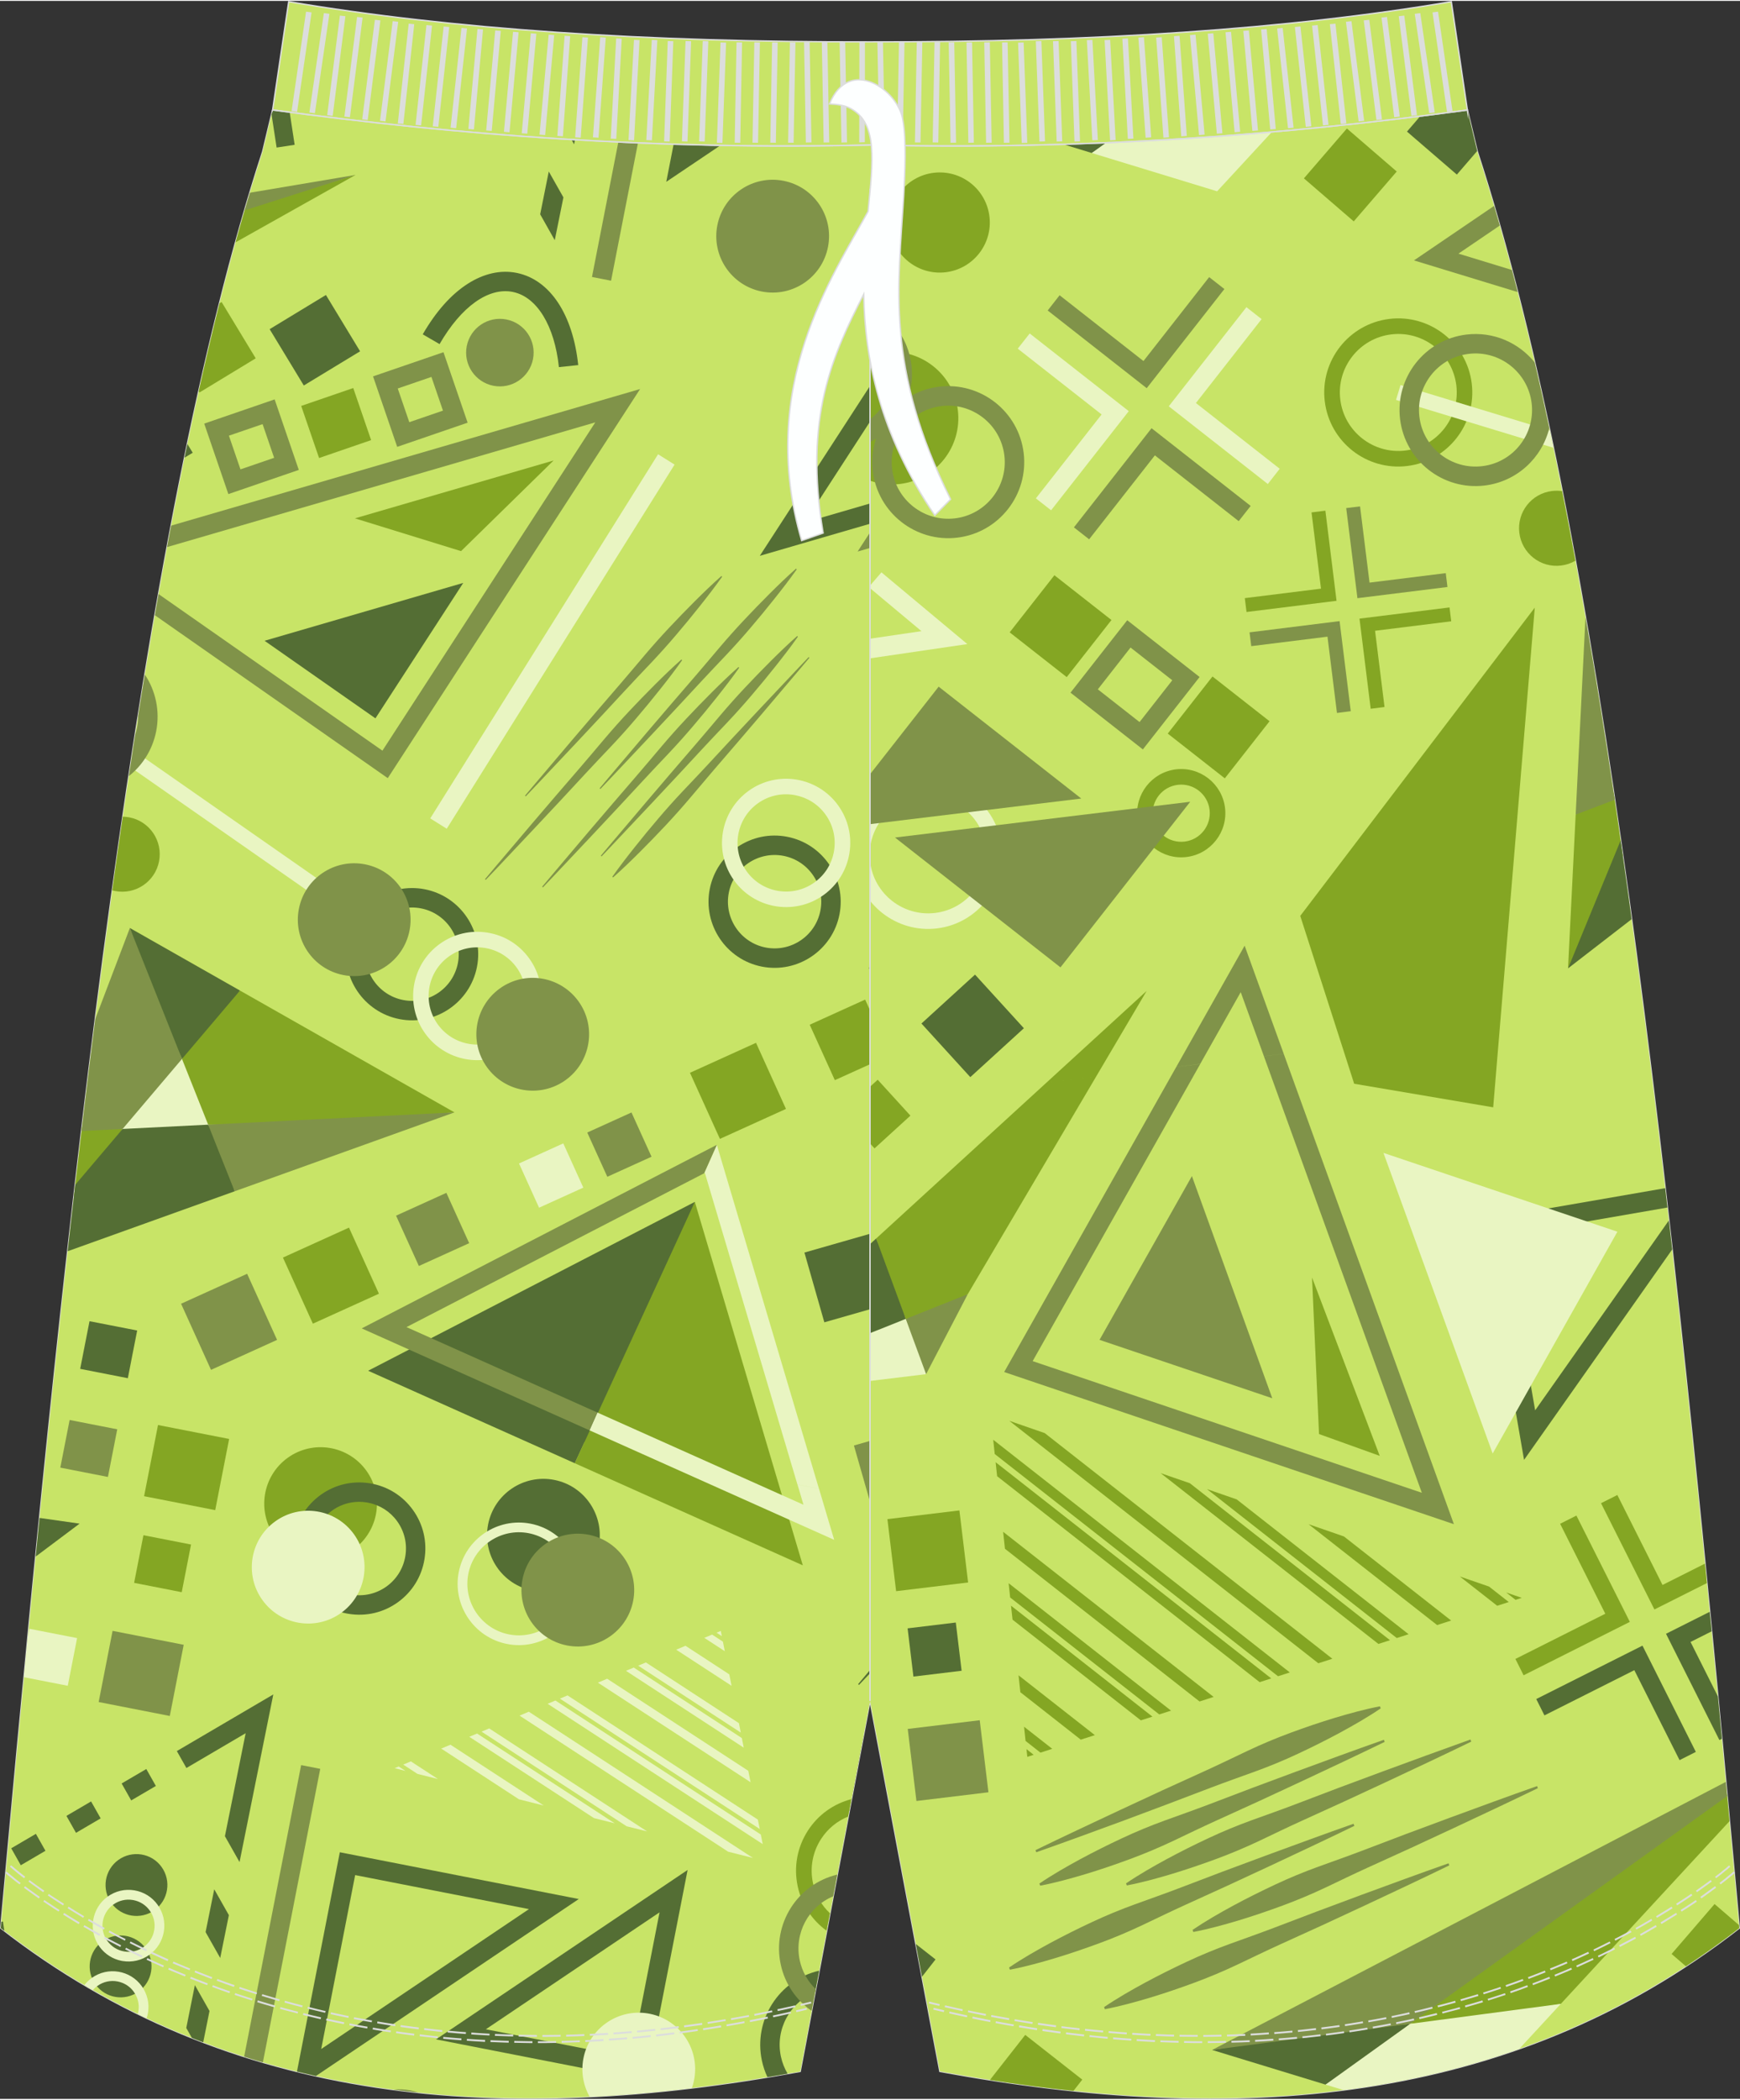 <?xml version="1.0" encoding="utf-8"?>
<!-- Generator: Adobe Illustrator 24.0.1, SVG Export Plug-In . SVG Version: 6.00 Build 0)  -->
<svg version="1.1" id="图层_1" xmlns="http://www.w3.org/2000/svg" xmlns:xlink="http://www.w3.org/1999/xlink" x="0px" y="0px"
	 width="380px" height="458.24px" viewBox="0 0 378.23 455.72" enable-background="new 0 0 378.23 455.72" xml:space="preserve">
<rect x="0" y="0" width="378.23" height="455.72" fill="#333333" stroke="none"/>
<g>
	<path fill="none" stroke="#DCDDDD" stroke-width="0.3" stroke-miterlimit="22.926" d="M189.12,31.31
		c47.2,1.1,89.71-2.15,129.85-7.61v0.02l1.98,8.28l0.17,0.69c0,0,0,0.01,0,0.02c26.95,82.67,42.27,225.18,56.03,375.73l0.93,10.17
		c-49.96,38.86-109.66,42.91-173.78,31.13l-15.18-80.5l-15.18,80.5c-64.12,11.78-123.82,7.72-173.78-31.14l0.93-10.17
		C14.84,257.89,30.16,115.38,57.11,32.71c0-0.01,0-0.01,0-0.02L57.28,32l1.98-8.28l0.01-0.02C99.4,29.16,141.91,32.41,189.12,31.31z
		"/>
	<g>
		<g>
			<path fill-rule="evenodd" clip-rule="evenodd" fill="#C8E467" d="M147.49,244.65L147.49,244.65l-26-214.69
				c21.56,1.36,44.01,1.9,67.63,1.35c47.2,1.1,89.71-2.15,129.85-7.61v0.02l1.98,8.28l0.17,0.69c0,0,0,0.01,0,0.02
				c26.95,82.67,42.27,225.18,56.03,375.73l0.93,10.17c-49.96,38.86-109.66,42.91-173.78,31.13l-15.18-80.5l-15.18,80.5
				c-0.52,0.1-1.04,0.19-1.57,0.28L147.49,244.65z"/>
			<polygon fill-rule="evenodd" clip-rule="evenodd" fill="#84A623" points="219.58,346.8 251.99,372.2 254.55,371.38 219.25,343.7 
							"/>
			
				<rect x="193.84" y="328.63" transform="matrix(0.993 -0.12 0.12 0.993 -39.019 26.712)" fill-rule="evenodd" clip-rule="evenodd" fill="#84A623" width="15.76" height="15.76"/>
			<path fill-rule="evenodd" clip-rule="evenodd" fill="#84A623" d="M235.26,451.53l-12.4-9.72l-7.68,9.79
				c6.1,0.95,12.16,1.75,18.16,2.37L235.26,451.53z"/>
			<polygon fill-rule="evenodd" clip-rule="evenodd" fill="#84A623" points="263.81,368.4 218.05,332.53 218.45,336.22 
				260.75,369.39 			"/>
			<polygon fill-rule="evenodd" clip-rule="evenodd" fill="#84A623" points="222.93,377.96 226.17,380.5 228.73,379.67 
				222.6,374.87 			"/>
			<polygon fill-rule="evenodd" clip-rule="evenodd" fill="#84A623" points="223.31,381.42 224.69,380.97 223.13,379.74 			"/>
			<polygon fill-rule="evenodd" clip-rule="evenodd" fill="#84A623" points="221.8,367.38 234.93,377.68 237.99,376.7 221.4,363.7 
							"/>
			<polygon fill-rule="evenodd" clip-rule="evenodd" fill="#84A623" points="220.1,351.62 247.99,373.49 250.51,372.68 
				219.77,348.58 			"/>
			<path fill-rule="evenodd" clip-rule="evenodd" fill="#84A623" d="M378.01,417.96l-5.31-4.57l-9.34,10.84l3.11,2.68
				c3.92-2.57,7.79-5.33,11.6-8.29L378.01,417.96z"/>
			<polygon fill-rule="evenodd" clip-rule="evenodd" fill="#84A623" points="182.98,241.45 190.1,249.25 197.9,242.14 194.95,238.9 
				194.95,238.9 190.79,234.34 184.37,240.18 184.37,240.18 			"/>
			<path fill-rule="evenodd" clip-rule="evenodd" fill="#84A623" d="M156.54,319.38l0.97,8
				C157.88,324.67,157.55,321.93,156.54,319.38z"/>
			<polygon fill-rule="evenodd" clip-rule="evenodd" fill="#84A623" points="285.2,277.3 286.72,311.3 299.92,316.04 			"/>
			<polygon fill-rule="evenodd" clip-rule="evenodd" fill="#84A623" points="219.4,308.43 286.57,361.09 289.62,360.11 
				227.09,311.09 			"/>
			<polygon fill-rule="evenodd" clip-rule="evenodd" fill="#84A623" points="262.36,323.26 303.62,355.61 306.19,354.78 
				268.82,325.49 			"/>
			<polygon fill-rule="evenodd" clip-rule="evenodd" fill="#84A623" points="252.29,319.79 299.63,356.89 302.15,356.08 
				258.64,321.98 			"/>
			<polygon fill-rule="evenodd" clip-rule="evenodd" fill="#84A623" points="276.33,364.38 216.42,317.42 216.75,320.46 
				273.81,365.19 			"/>
			<polygon fill-rule="evenodd" clip-rule="evenodd" fill="#84A623" points="312.39,352.79 315.44,351.81 292.13,333.54 
				284.44,330.88 			"/>
			<polygon fill-rule="evenodd" clip-rule="evenodd" fill="#84A623" points="216.23,315.64 277.81,363.91 280.37,363.08 
				215.9,312.54 			"/>
			<polygon fill-rule="evenodd" clip-rule="evenodd" fill="#84A623" points="317.33,342.24 325.45,348.6 327.97,347.79 
				323.68,344.43 			"/>
			<polygon fill-rule="evenodd" clip-rule="evenodd" fill="#84A623" points="359.63,349.41 359.63,349.4 371.04,343.67 
				370.62,339.44 361.39,344.08 351.57,324.54 348.02,326.32 			"/>
			<polygon fill-rule="evenodd" clip-rule="evenodd" fill="#84A623" points="329.44,347.31 330.78,346.88 327.4,345.71 			"/>
			<polygon fill-rule="evenodd" clip-rule="evenodd" fill="#84A623" points="331.19,363.7 354.28,352.1 354.28,352.1 354.28,352.09 
				342.67,329.01 339.13,330.79 348.95,350.33 329.41,360.15 			"/>
			<polygon fill-rule="evenodd" clip-rule="evenodd" fill="#546E34" points="335.72,372.41 355.26,362.59 365.09,382.13 
				368.63,380.34 357.03,357.26 357.03,357.26 357.03,357.26 333.94,368.86 			"/>
			<path fill-rule="evenodd" clip-rule="evenodd" fill="#546E34" d="M362.77,264.9l-29.07,41.25l-6.57-37.93l35.32-6.12l-0.48-4.21
				l-39.72,6.88l9.04,52.14l32.2-45.7C363.25,269.11,363.01,267,362.77,264.9z"/>
			<path fill-rule="evenodd" clip-rule="evenodd" fill="#546E34" d="M371.65,349.91l-9.51,4.78l0,0h0.01l11.6,23.08l0.55-0.27
				c-0.29-3.07-0.58-6.14-0.87-9.2l-5.95-11.84l4.6-2.31L371.65,349.91z"/>
			<path fill-rule="evenodd" clip-rule="evenodd" fill="#546E34" d="M160.04,256.67l3.86-8.28l2.8-6.06l-2.15,0.26l-2.09,5.01
				l-3.5,8.47l-3.47,8.49l-1.74,4.25l-1.72,4.26l0.22,0.12l1.96-4.12l1.95-4.13L160.04,256.67L160.04,256.67z M175.3,223.46
				c-1.16,2.83-2.39,5.62-3.69,8.37s-2.61,5.5-3.89,8.26l-1.03,2.23l-2.15,0.26l1.44-3.45c1.18-2.82,2.32-5.66,3.47-8.49
				c1.16-2.83,2.38-5.63,3.67-8.38c1.29-2.76,2.62-5.49,4-8.2c1.38-2.71,2.8-5.4,4.34-8.02l0.22,0.12
				c-0.92,2.96-1.95,5.86-3.02,8.74C177.58,217.78,176.47,220.63,175.3,223.46z"/>
			
				<rect x="197.94" y="352.68" transform="matrix(0.993 -0.12 0.12 0.993 -41.588 27.047)" fill-rule="evenodd" clip-rule="evenodd" fill="#546E34" width="10.55" height="10.55"/>
			<path fill-rule="evenodd" clip-rule="evenodd" fill="#546E34" d="M161,356.19l1.31,10.84C163.1,363.47,162.71,359.65,161,356.19z
				"/>
			<path fill-rule="evenodd" clip-rule="evenodd" fill="#546E34" d="M156.29,251.94c1.27-2.77,2.59-5.51,3.89-8.26l0.27-0.59l0,0
				c1.19-2.56,2.33-5.15,3.42-7.78c1.17-2.83,2.28-5.68,3.36-8.55c1.07-2.87,2.11-5.77,3.02-8.74l-0.22-0.12
				c-1.54,2.62-2.96,5.31-4.34,8.02c-1.38,2.71-2.71,5.44-4,8.2s-2.51,5.55-3.67,8.38l-0.38,0.93l0,0c-1.03,2.52-2.04,5.05-3.1,7.56
				l-3.53,8.46l-1.34,3.24l0.34,2.8l2.45-5.25L156.29,251.94z"/>
			<path fill-rule="evenodd" clip-rule="evenodd" fill="#546E34" d="M148.78,253.22l1.95-4.13l2.41-5.12l-1.2,0.14l-1.88,4.61
				l-1.6,3.91l0.12,1.01L148.78,253.22L148.78,253.22z M173.23,199.07c-1.08,2.87-2.19,5.73-3.36,8.55
				c-1.16,2.83-2.39,5.62-3.69,8.37s-2.61,5.5-3.89,8.26l-3.83,8.3l-3.86,8.28l-1.48,3.14l-1.2,0.15l1.59-3.88l3.5-8.48l3.53-8.46
				c1.18-2.82,2.32-5.66,3.47-8.49c1.16-2.83,2.38-5.63,3.67-8.38c1.29-2.76,2.63-5.49,4-8.2c1.38-2.71,2.8-5.4,4.33-8.02l0.22,0.12
				C175.34,193.29,174.31,196.19,173.23,199.07z"/>
			<polygon fill-rule="evenodd" clip-rule="evenodd" fill="#546E34" points="168.82,420.7 168.87,421.12 169.29,420.84 			"/>
			<polygon fill-rule="evenodd" clip-rule="evenodd" fill="#546E34" points="190.45,268.83 154.41,301.79 154.58,303.14 
				183.42,292.77 196.89,286.29 194.51,278.03 			"/>
			<polygon fill-rule="evenodd" clip-rule="evenodd" fill="#546E34" points="203.36,425.42 199.07,422.06 200.41,429.19 			"/>
			<polygon fill-rule="evenodd" clip-rule="evenodd" fill="#E9F5C2" points="300.73,250.23 324.47,315.53 351.58,267.35 			"/>
			<polygon fill-rule="evenodd" clip-rule="evenodd" fill="#E9F5C2" points="154.67,303.94 201.31,298.29 199.56,290.08 
				196.89,286.29 184.44,291.25 154.58,303.14 			"/>
			
				<rect x="178.08" y="344.53" transform="matrix(0.993 -0.12 0.12 0.993 -40.752 24.599)" fill-rule="evenodd" clip-rule="evenodd" fill="#E9F5C2" width="10.55" height="10.56"/>
			<path fill-rule="evenodd" clip-rule="evenodd" fill="#809349" d="M286.34,414.97l-9.47,3.6c-3.16,1.2-6.34,2.32-9.52,3.47
				c-3.17,1.15-6.3,2.44-9.37,3.88c-3.07,1.43-6.11,2.95-9.12,4.57c-3,1.63-5.98,3.33-8.86,5.28l0.17,0.46
				c3.36-0.65,6.62-1.55,9.86-2.52c3.23-0.98,6.43-2.07,9.6-3.24c3.17-1.17,6.28-2.48,9.35-3.93c3.06-1.45,6.12-2.94,9.2-4.34
				l9.25-4.21l9.22-4.28c6.14-2.88,12.28-5.75,18.39-8.72l-0.17-0.45c-6.37,2.24-12.71,4.57-19.05,6.9L286.34,414.97z"/>
			<path fill-rule="evenodd" clip-rule="evenodd" fill="#809349" d="M334.29,388.22l-0.17-0.45c-6.37,2.24-12.71,4.57-19.05,6.9
				l-9.5,3.53l-9.47,3.6c-3.16,1.2-6.34,2.32-9.52,3.47c-3.17,1.15-6.3,2.44-9.37,3.88s-6.11,2.95-9.12,4.57
				c-3,1.63-5.97,3.33-8.86,5.28l0.17,0.46c3.36-0.65,6.62-1.55,9.86-2.52c3.23-0.98,6.43-2.07,9.6-3.24
				c3.17-1.17,6.28-2.48,9.35-3.93c3.06-1.46,6.12-2.94,9.2-4.34l9.25-4.21l9.22-4.28C322.04,394.05,328.18,391.18,334.29,388.22z"
				/>
			<path fill-rule="evenodd" clip-rule="evenodd" fill="#809349" d="M159.75,345.86c0.78-3.55,0.4-7.37-1.31-10.84L159.75,345.86z"
				/>
			<polygon fill-rule="evenodd" clip-rule="evenodd" fill="#809349" points="196.89,286.29 198.09,289.57 201.31,298.29 
				210.36,280.93 202.17,282.96 			"/>
			
				<rect x="198.27" y="374.19" transform="matrix(0.993 -0.12 0.12 0.993 -44.468 27.575)" fill-rule="evenodd" clip-rule="evenodd" fill="#809349" width="15.76" height="15.76"/>
			<path fill-rule="evenodd" clip-rule="evenodd" fill="#809349" d="M253.79,391.69l9.47-3.6c3.16-1.2,6.34-2.32,9.52-3.47
				c3.17-1.15,6.3-2.44,9.37-3.88c3.07-1.43,6.11-2.95,9.12-4.57c3-1.63,5.98-3.33,8.86-5.28l-0.17-0.45
				c-3.36,0.65-6.62,1.55-9.86,2.52c-3.24,0.98-6.43,2.07-9.6,3.24c-3.17,1.17-6.29,2.48-9.35,3.93c-3.06,1.45-6.12,2.94-9.2,4.34
				l-9.25,4.21l-9.22,4.28c-6.14,2.88-12.28,5.75-18.39,8.72l0.17,0.46c6.37-2.24,12.71-4.57,19.05-6.9L253.79,391.69z"/>
			<path fill-rule="evenodd" clip-rule="evenodd" fill="#809349" d="M226.12,409.4c3.36-0.65,6.62-1.55,9.86-2.52
				c3.24-0.98,6.43-2.07,9.6-3.24c3.17-1.17,6.29-2.48,9.35-3.92c3.06-1.46,6.12-2.94,9.2-4.34l9.25-4.21l9.22-4.28
				c6.14-2.88,12.28-5.75,18.39-8.72l-0.17-0.46c-6.37,2.24-12.71,4.57-19.05,6.9l-9.5,3.53l-9.47,3.6
				c-3.16,1.2-6.34,2.32-9.52,3.47c-3.17,1.15-6.3,2.44-9.37,3.88c-3.07,1.43-6.11,2.95-9.12,4.57c-3,1.63-5.98,3.33-8.86,5.28
				L226.12,409.4z"/>
			<path fill-rule="evenodd" clip-rule="evenodd" fill="#809349" d="M219.53,427.65c3.36-0.65,6.62-1.55,9.86-2.52
				c3.24-0.98,6.43-2.07,9.6-3.24c3.17-1.16,6.29-2.48,9.35-3.93c3.07-1.45,6.12-2.94,9.2-4.34l9.25-4.21l9.22-4.28
				c6.14-2.88,12.28-5.75,18.39-8.72l-0.17-0.46c-6.37,2.24-12.71,4.57-19.05,6.9l-9.5,3.53l-9.47,3.6
				c-3.16,1.2-6.34,2.32-9.52,3.47c-3.17,1.15-6.3,2.44-9.37,3.88c-3.07,1.43-6.11,2.95-9.12,4.57c-3,1.63-5.98,3.33-8.86,5.28
				L219.53,427.65z"/>
			<path fill-rule="evenodd" clip-rule="evenodd" fill="#809349" d="M300.61,384.57l-9.5,3.53l-9.47,3.6
				c-3.15,1.2-6.34,2.32-9.52,3.47c-3.17,1.15-6.3,2.44-9.37,3.88c-3.07,1.43-6.11,2.95-9.12,4.57c-3,1.63-5.98,3.33-8.86,5.28
				l0.17,0.45c3.36-0.65,6.62-1.55,9.86-2.52c3.23-0.99,6.43-2.07,9.6-3.24c3.17-1.17,6.28-2.48,9.35-3.93
				c3.06-1.46,6.12-2.94,9.2-4.34l9.25-4.21l9.22-4.28c6.14-2.88,12.28-5.75,18.39-8.72l-0.17-0.46
				C313.3,379.91,306.96,382.24,300.61,384.57z"/>
			<polygon fill-rule="evenodd" clip-rule="evenodd" fill="#809349" points="276.56,303.53 259.09,255.27 239.01,290.84 			"/>
			<path fill-rule="evenodd" clip-rule="evenodd" fill="#809349" d="M316.04,330.88l-36.99-102.16l-4.31,0.52l34.33,94.82
				l-84.6-28.6l36.43-64.54l-5.21,0.63l-37.41,66.28L316.04,330.88L316.04,330.88z M255.7,231.54l14.85-26.32l8.5,23.49l-4.31,0.52
				l-5.04-13.92l-8.8,15.59L255.7,231.54z"/>
			
				<rect x="176.12" y="328.38" transform="matrix(0.993 -0.12 0.12 0.993 -38.823 24.246)" fill-rule="evenodd" clip-rule="evenodd" fill="#809349" width="10.55" height="10.55"/>
			<polygon fill-rule="evenodd" clip-rule="evenodd" fill="#809349" points="187.66,376.95 173.59,378.66 175.49,394.3 184.6,393.2 
							"/>
			<polygon fill-rule="evenodd" clip-rule="evenodd" fill="#809349" points="169.13,423.26 169.55,426.77 172.98,424.43 			"/>
			<polygon fill-rule="evenodd" clip-rule="evenodd" fill="#84A623" points="290.53,130.31 288.1,110.73 285.09,111.11 
				287.15,127.67 270.59,129.73 270.96,132.74 			"/>
			
				<rect x="286.36" y="30.52" transform="matrix(0.653 -0.757 0.757 0.653 73.339 235.394)" fill-rule="evenodd" clip-rule="evenodd" fill="#84A623" width="14.31" height="14.31"/>
			<path fill-rule="evenodd" clip-rule="evenodd" fill="#84A623" d="M184.44,31.96l-0.69-0.54c-6.41,0.11-12.73,0.13-18.97,0.08
				l-2.46,3.14l12.4,9.72L184.44,31.96z"/>
			<path fill-rule="evenodd" clip-rule="evenodd" fill="#84A623" d="M215.08,46.83c-0.72-5.96-6.14-10.21-12.11-9.49
				c-5.96,0.72-10.21,6.14-9.49,12.11c0.72,5.96,6.14,10.21,12.11,9.49C211.55,58.21,215.8,52.79,215.08,46.83z"/>
			<path fill-rule="evenodd" clip-rule="evenodd" fill="#84A623" d="M195.65,104.93c7.89-0.96,13.52-8.13,12.56-16.03
				c-0.96-7.89-8.13-13.52-16.03-12.56c-7.89,0.96-13.52,8.13-12.56,16.03C180.58,100.26,187.76,105.89,195.65,104.93z"/>
			
				<rect x="222.65" y="127.95" transform="matrix(0.617 -0.787 0.787 0.617 -18.596 233.442)" fill-rule="evenodd" clip-rule="evenodd" fill="#84A623" width="15.76" height="15.76"/>
			<path fill-rule="evenodd" clip-rule="evenodd" fill="#84A623" d="M305.48,97.67c-6.96,0.84-13.3-4.13-14.14-11.09
				c-0.84-6.96,4.13-13.3,11.09-14.14s13.3,4.13,14.14,11.09C317.41,90.49,312.43,96.83,305.48,97.67L305.48,97.67z M319.92,83.12
				c-1.07-8.81-9.1-15.11-17.91-14.04s-15.11,9.1-14.04,17.91c1.07,8.81,9.1,15.11,17.91,14.04
				C314.69,99.96,320.99,91.93,319.92,83.12z"/>
			<polygon fill-rule="evenodd" clip-rule="evenodd" fill="#84A623" points="315.09,131.75 295.52,134.18 295.51,134.18 
				295.52,134.19 297.95,153.76 300.96,153.38 298.9,136.82 315.46,134.76 			"/>
			<path fill-rule="evenodd" clip-rule="evenodd" fill="#84A623" d="M339.33,122.65c1.14-0.14,2.19-0.5,3.12-1.05
				c-0.94-5.13-1.9-10.16-2.88-15.11c-0.71-0.11-1.45-0.12-2.2-0.03c-4.47,0.54-7.65,4.6-7.11,9.07
				C330.8,120.01,334.87,123.2,339.33,122.65z"/>
			<polygon fill-rule="evenodd" clip-rule="evenodd" fill="#84A623" points="333.62,131.79 282.64,198.75 291.78,227.17 
				294.36,235.21 324.58,240.33 326.02,223.03 			"/>
			<polygon fill-rule="evenodd" clip-rule="evenodd" fill="#84A623" points="122.16,35.5 123.11,43.39 126.58,38.97 			"/>
			<path fill-rule="evenodd" clip-rule="evenodd" fill="#84A623" d="M249.25,215.05l-21.77,19.91l10.79-1.31L249.25,215.05
				L249.25,215.05z M190.45,268.83l37.03-33.87l10.79-1.31l-27.91,47.27l-13.47,5.37L190.45,268.83z"/>
			<path fill-rule="evenodd" clip-rule="evenodd" fill="#84A623" d="M256.02,170.28c3.4-0.41,6.5,2.02,6.91,5.42
				s-2.02,6.5-5.42,6.91c-3.4,0.41-6.5-2.02-6.91-5.42C250.19,173.79,252.62,170.69,256.02,170.28L256.02,170.28z M257.92,185.96
				c5.25-0.64,9-5.42,8.37-10.67c-0.64-5.25-5.42-9-10.67-8.37c-5.25,0.64-9,5.42-8.37,10.67
				C247.89,182.85,252.67,186.6,257.92,185.96z"/>
			
				<rect x="257" y="149.91" transform="matrix(0.617 -0.787 0.787 0.617 -22.709 268.915)" fill-rule="evenodd" clip-rule="evenodd" fill="#84A623" width="15.76" height="15.76"/>
			<path fill-rule="evenodd" clip-rule="evenodd" fill="#546E34" d="M308.73,25.04l-2.89,3.35l10.84,9.34l4.42-5.12L320.95,32
				l-1.98-8.28V23.7C315.57,24.17,312.16,24.61,308.73,25.04z"/>
			<polygon fill-rule="evenodd" clip-rule="evenodd" fill="#546E34" points="166.09,141.92 156.71,143.3 152.49,148.19 
				161.88,146.81 			"/>
			<path fill-rule="evenodd" clip-rule="evenodd" fill="#546E34" d="M145.79,230.63c1.12-2.4,2.26-4.79,3.39-7.19
				c1.29-2.75,2.53-5.54,3.69-8.37s2.28-5.68,3.36-8.55c1.07-2.87,2.11-5.77,3.02-8.74l-0.22-0.12c-1.54,2.62-2.96,5.31-4.34,8.02
				c-1.38,2.71-2.71,5.44-4,8.2s-2.51,5.55-3.67,8.38c-0.58,1.42-1.15,2.84-1.73,4.26L145.79,230.63z"/>
			<polygon fill-rule="evenodd" clip-rule="evenodd" fill="#546E34" points="185.69,119.19 180.92,115.21 178.16,118.41 
				182.93,122.39 			"/>
			<path fill-rule="evenodd" clip-rule="evenodd" fill="#546E34" d="M175.56,235.75l3.5-8.47l3.47-8.49l1.74-4.25l1.72-4.25
				l-0.22-0.12l-1.96,4.12l-1.95,4.13l-3.89,8.26l-3.86,8.28l-3.16,6.85l0,0l-0.67,1.45c-1.27,2.77-2.59,5.51-3.89,8.26
				c-1.29,2.75-2.53,5.54-3.69,8.37c-1.17,2.83-2.28,5.68-3.36,8.55s-2.11,5.77-3.02,8.74l0.22,0.12c1.54-2.62,2.96-5.31,4.33-8.02
				c1.38-2.71,2.71-5.44,4-8.2s2.51-5.55,3.67-8.38c1.15-2.83,2.29-5.67,3.47-8.49l1.11-2.67l0,0L175.56,235.75z"/>
			<polygon fill-rule="evenodd" clip-rule="evenodd" fill="#546E34" points="156.8,100.59 161.57,104.57 164.33,101.36 
				159.56,97.38 			"/>
			
				<rect x="140.94" y="60.05" transform="matrix(0.617 -0.787 0.787 0.617 3.551 143.15)" fill-rule="evenodd" clip-rule="evenodd" fill="#546E34" width="15.76" height="15.76"/>
			<path fill-rule="evenodd" clip-rule="evenodd" fill="#546E34" d="M156.22,220.61l-0.22-0.12c-1.54,2.62-2.96,5.31-4.34,8.02
				c-1.38,2.71-2.71,5.44-4,8.2c-0.3,0.65-0.61,1.31-0.9,1.96l0.6,4.96c0.86-1.89,1.68-3.8,2.48-5.73c1.17-2.83,2.28-5.68,3.36-8.55
				C154.28,226.47,155.31,223.57,156.22,220.61z"/>
			
				<rect x="203.48" y="214.87" transform="matrix(0.739 -0.674 0.674 0.739 -94.898 200.484)" fill-rule="evenodd" clip-rule="evenodd" fill="#546E34" width="15.76" height="15.76"/>
			<polygon fill-rule="evenodd" clip-rule="evenodd" fill="#E9F5C2" points="270.94,66.53 254.06,88.06 254.05,88.07 254.06,88.06 
				275.59,104.94 278.18,101.63 259.96,87.35 274.24,69.12 			"/>
			<path fill-rule="evenodd" clip-rule="evenodd" fill="#E9F5C2" d="M336.87,93.3l-32.43-9.86l-0.98,3.23l34.21,10.4
				C337.4,95.81,337.14,94.55,336.87,93.3z"/>
			<polygon fill-rule="evenodd" clip-rule="evenodd" fill="#E9F5C2" points="228.48,110.65 245.36,89.12 245.36,89.12 245.36,89.11 
				223.83,72.24 221.23,75.54 239.46,89.83 225.17,108.06 			"/>
			<polygon fill-rule="evenodd" clip-rule="evenodd" fill="#E9F5C2" points="191.6,124.13 188.84,127.33 200.3,136.9 177.73,140.21 
				173.51,145.1 210.27,139.71 			"/>
			<path fill-rule="evenodd" clip-rule="evenodd" fill="#E9F5C2" d="M200.22,172.88c6.96-0.84,13.3,4.13,14.15,11.09
				c0.84,6.96-4.13,13.3-11.09,14.14c-6.96,0.84-13.3-4.13-14.14-11.09C188.29,180.06,193.26,173.72,200.22,172.88L200.22,172.88z
				 M203.68,201.47c8.81-1.07,15.11-9.1,14.04-17.91s-9.1-15.11-17.91-14.04s-15.11,9.1-14.04,17.91S194.88,202.53,203.68,201.47z"
				/>
			<polygon fill-rule="evenodd" clip-rule="evenodd" fill="#E9F5C2" points="170.24,106.3 167.48,109.5 172.25,113.48 
				175.01,110.28 			"/>
			<path fill-rule="evenodd" clip-rule="evenodd" fill="#E9F5C2" d="M146.4,47.79l9.72-12.4l-5.26-4.12
				c-3.78-0.1-7.53-0.22-11.25-0.37l-5.62,7.17L146.4,47.79z"/>
			<polygon fill-rule="evenodd" clip-rule="evenodd" fill="#E9F5C2" points="140.85,149.9 145.07,145.01 135.68,146.38 
				135.6,146.48 136.1,150.6 			"/>
			<path fill-rule="evenodd" clip-rule="evenodd" fill="#809349" d="M328.65,58.45l-11.62-3.55l8.98-6.1
				c-0.41-1.44-0.82-2.86-1.23-4.27l-17.42,11.84l22.54,6.88C329.48,61.64,329.07,60.04,328.65,58.45z"/>
			<polygon fill-rule="evenodd" clip-rule="evenodd" fill="#809349" points="314.64,127.31 314.27,124.3 297.7,126.36 295.64,109.8 
				292.63,110.17 295.07,129.74 295.07,129.74 295.07,129.74 			"/>
			<polygon fill-rule="evenodd" clip-rule="evenodd" fill="#809349" points="130.3,102.75 130.88,107.5 136.36,106.83 			"/>
			<path fill-rule="evenodd" clip-rule="evenodd" fill="#809349" d="M180.24,68.87c6.73-0.81,12.86,3.99,13.68,10.72
				c0.81,6.73-3.99,12.86-10.72,13.67s-12.86-3.99-13.67-10.72C168.7,75.82,173.51,69.69,180.24,68.87L180.24,68.87z M218.32,98.73
				c-0.81-6.73-6.95-11.53-13.68-10.72s-11.54,6.95-10.72,13.67c0.81,6.73,6.95,11.53,13.68,10.72
				C214.33,111.59,219.14,105.45,218.32,98.73L218.32,98.73z M183.7,97.46c2.47-0.3,4.74-1.13,6.72-2.37
				c-0.73,2.22-0.99,4.63-0.69,7.09c1.09,9.04,9.34,15.5,18.38,14.41c9.04-1.09,15.5-9.34,14.41-18.38s-9.34-15.5-18.38-14.41
				c-2.47,0.3-4.74,1.13-6.72,2.37c0.73-2.22,0.99-4.63,0.7-7.09c-1.09-9.04-9.34-15.5-18.38-14.41
				c-9.04,1.09-15.5,9.34-14.41,18.38C166.42,92.1,174.66,98.56,183.7,97.46z"/>
			<polygon fill-rule="evenodd" clip-rule="evenodd" fill="#809349" points="147.57,119.48 153.98,118.71 146.12,113.4 
				139.71,114.18 			"/>
			<polygon fill-rule="evenodd" clip-rule="evenodd" fill="#809349" points="271.86,109.7 250.33,92.83 250.33,92.82 250.32,92.82 
				250.32,92.82 233.44,114.36 236.75,116.95 251.04,98.72 269.26,113.01 			"/>
			<polygon fill-rule="evenodd" clip-rule="evenodd" fill="#809349" points="262.84,60 248.56,78.23 230.33,63.94 227.74,67.25 
				249.27,84.13 249.27,84.13 249.27,84.12 266.15,62.59 			"/>
			<polygon fill-rule="evenodd" clip-rule="evenodd" fill="#809349" points="288.56,138.1 290.62,154.67 293.62,154.29 
				291.19,134.73 291.19,134.72 291.19,134.72 271.62,137.16 271.99,140.16 			"/>
			<path fill-rule="evenodd" clip-rule="evenodd" fill="#809349" d="M238.64,149.54l7.11-9.08l9.07,7.11l-7.11,9.08L238.64,149.54
				L238.64,149.54z M245.03,134.53l-12.33,15.73l15.73,12.33l12.33-15.73L245.03,134.53z"/>
			<polygon fill-rule="evenodd" clip-rule="evenodd" fill="#809349" points="204.04,148.96 179.73,179.96 235.04,173.26 			"/>
			<polygon fill-rule="evenodd" clip-rule="evenodd" fill="#809349" points="258.72,173.96 194.55,181.73 230.52,209.93 			"/>
			<path fill-rule="evenodd" clip-rule="evenodd" fill="#809349" d="M308.54,90.35c-0.82-6.73,3.99-12.86,10.72-13.68
				c6.73-0.81,12.86,3.99,13.68,10.72c0.81,6.73-3.99,12.86-10.72,13.67C315.49,101.88,309.35,97.07,308.54,90.35L308.54,90.35z
				 M333.6,78.53c-3.46-4.29-8.99-6.76-14.85-6.05c-9.04,1.09-15.5,9.34-14.41,18.38c1.1,9.04,9.34,15.5,18.38,14.41
				c7-0.85,12.45-5.98,14.05-12.45C335.74,87.95,334.68,83.18,333.6,78.53z"/>
			<polygon fill-rule="evenodd" clip-rule="evenodd" fill="#809349" points="139.26,176.71 140.24,184.79 143.31,182.72 			"/>
			<polygon fill-rule="evenodd" clip-rule="evenodd" fill="#809349" points="169.11,128.9 163.74,125.28 133.44,128.66 
				133.96,132.92 			"/>
			<g>
				<path fill-rule="evenodd" clip-rule="evenodd" fill="#546E34" d="M231.17,31.16l6.15,1.88l3.7-2.24
					C237.76,30.94,234.47,31.06,231.17,31.16z"/>
				<path fill-rule="evenodd" clip-rule="evenodd" fill="#E9F5C2" d="M240.4,30.83l-3.08,2.21l27.25,8.32l11.9-12.88
					C264.71,29.51,252.7,30.31,240.4,30.83z"/>
			</g>
			<g>
				<path fill-rule="evenodd" clip-rule="evenodd" fill="#84A623" d="M350.77,172.05l-0.64,0.08l-7.62,4.62l-1.66,33.41l11.9-24.5
					C352.1,181.08,351.44,176.54,350.77,172.05z"/>
				<path fill-rule="evenodd" clip-rule="evenodd" fill="#546E34" d="M352.28,182.37l-0.93,2.26l-10.5,25.52l13.82-10.68
					C353.89,193.71,353.09,188.01,352.28,182.37z"/>
				<path fill-rule="evenodd" clip-rule="evenodd" fill="#809349" d="M344.64,133.88l-2.13,42.87l8.48-3.22
					C348.96,159.85,346.85,146.62,344.64,133.88z"/>
			</g>
			<g>
				<polygon fill-rule="evenodd" clip-rule="evenodd" fill="#84A623" points="306.55,439.4 321.57,438.13 339.27,435.08 
					375.95,395.39 375.41,389.6 336.04,416.99 				"/>
				<polygon fill-rule="evenodd" clip-rule="evenodd" fill="#546E34" points="306.55,439.4 285.92,441.35 263.48,445.08 
					288.14,452.61 298.83,446.14 				"/>
				<path fill-rule="evenodd" clip-rule="evenodd" fill="#E9F5C2" d="M306.55,439.4l-18.41,13.21l3.88,1.18
					c13.12-1.68,25.89-4.6,38.25-8.97l9.01-9.75L306.55,439.4z"/>
				<polygon fill-rule="evenodd" clip-rule="evenodd" fill="#809349" points="263.48,445.08 306.55,439.4 375.44,389.94 
					375.16,386.85 				"/>
			</g>
		</g>
		<g>
			<path fill-rule="evenodd" clip-rule="evenodd" fill="#C8E467" d="M189.12,31.31v337.95v-0.01l-15.18,80.5
				c-64.12,11.78-123.82,7.72-173.78-31.14l0.93-10.17C14.84,257.89,30.16,115.38,57.11,32.71c0-0.01,0-0.01,0-0.02L57.28,32
				l1.98-8.28l0.01-0.02C99.4,29.16,141.91,32.41,189.12,31.31z"/>
			<path fill-rule="evenodd" clip-rule="evenodd" fill="#84A623" d="M180.41,415.4c-1.86-1.75-3.14-4.02-3.69-6.56
				c-0.71-3.32-0.09-6.72,1.75-9.57c1.44-2.23,3.49-3.91,5.89-4.88l0.71-3.79c-3.91,1.02-7.24,3.42-9.45,6.83
				c-2.33,3.61-3.12,7.91-2.22,12.11c0.84,3.92,3.06,7.31,6.28,9.64L180.41,415.4z"/>
			<path fill-rule="evenodd" clip-rule="evenodd" fill="#84A623" d="M76.84,336.36c5.49-3.95,6.75-11.61,2.8-17.1
				c-3.95-5.49-11.61-6.75-17.1-2.8s-6.75,11.61-2.8,17.1C63.69,339.05,71.35,340.31,76.84,336.36z"/>
			
				<rect x="32.81" y="310.69" transform="matrix(0.192 -0.981 0.981 0.192 -279.765 297.334)" fill-rule="evenodd" clip-rule="evenodd" fill="#84A623" width="15.76" height="15.76"/>
			
				<rect x="30.21" y="334.14" transform="matrix(0.192 -0.981 0.981 0.192 -304.438 309.104)" fill-rule="evenodd" clip-rule="evenodd" fill="#84A623" width="10.55" height="10.55"/>
			<polygon fill-rule="evenodd" clip-rule="evenodd" fill="#546E34" points="49.75,415.8 46.57,410.18 44.69,419.48 47.87,425.1 			
				"/>
			<path fill-rule="evenodd" clip-rule="evenodd" fill="#546E34" d="M130.15,335.64c1.3-6.64-3.03-13.08-9.67-14.38
				c-6.64-1.3-13.08,3.03-14.38,9.67c-1.3,6.64,3.03,13.08,9.67,14.38C122.41,346.61,128.85,342.28,130.15,335.64z"/>
			<path fill-rule="evenodd" clip-rule="evenodd" fill="#546E34" d="M40.49,440.31l1.23,2.17c0.82,0.32,1.63,0.64,2.45,0.95
				l1.37-6.81L42.36,431L40.49,440.31z"/>
			<path fill-rule="evenodd" clip-rule="evenodd" fill="#546E34" d="M77.2,407.1l37.78,7.39l-45.16,30.39L77.2,407.1L77.2,407.1z
				 M68.67,450.74l57.14-38.44l-51.94-10.16l-9.32,47.64C65.92,450.11,67.29,450.43,68.67,450.74z"/>
			<path fill-rule="evenodd" clip-rule="evenodd" fill="#546E34" d="M76.46,346.18c-2.68-0.44-5.02-1.89-6.6-4.09
				c-1.58-2.2-2.21-4.88-1.77-7.56c0.44-2.67,1.89-5.02,4.09-6.6c2.2-1.58,4.88-2.21,7.56-1.77c0.11,0.02,0.21,0.04,0.32,0.06
				c2.54,0.5,4.76,1.92,6.28,4.03c1.58,2.2,2.21,4.88,1.77,7.56c-0.44,2.67-1.89,5.01-4.09,6.6
				C81.81,345.99,79.13,346.62,76.46,346.18L76.46,346.18z M86.48,347.84c3.11-2.24,5.17-5.56,5.79-9.35s-0.27-7.59-2.51-10.7
				c-2.24-3.12-5.56-5.17-9.35-5.79s-7.59,0.27-10.7,2.51c-3.12,2.24-5.17,5.56-5.79,9.35s0.27,7.59,2.51,10.7
				c2.15,2.99,5.3,5.01,8.9,5.71c0.15,0.03,0.3,0.06,0.45,0.08C79.56,350.97,83.37,350.08,86.48,347.84z"/>
			<path fill-rule="evenodd" clip-rule="evenodd" fill="#546E34" d="M25.74,403.8c-3.01,2.17-3.7,6.37-1.53,9.38s6.37,3.7,9.38,1.53
				c3.01-2.17,3.7-6.37,1.53-9.38C32.96,402.32,28.76,401.64,25.74,403.8z"/>
			<polygon fill-rule="evenodd" clip-rule="evenodd" fill="#546E34" points="40.52,383.84 53.4,376.28 48.89,398.65 52.07,404.27 
				59.41,367.86 38.44,380.16 			"/>
			<path fill-rule="evenodd" clip-rule="evenodd" fill="#546E34" d="M30.14,432.39c3.01-2.17,3.7-6.37,1.53-9.38
				s-6.37-3.7-9.38-1.53c-3.02,2.17-3.7,6.37-1.53,9.38C22.92,433.87,27.12,434.56,30.14,432.39z"/>
			<polygon fill-rule="evenodd" clip-rule="evenodd" fill="#546E34" points="21.88,394.78 19.8,391.1 14.44,394.24 16.52,397.92 			
				"/>
			<path fill-rule="evenodd" clip-rule="evenodd" fill="#546E34" d="M7.76,337.91c0.28-2.8,0.56-5.6,0.84-8.39l8.7,1.24L7.76,337.91
				z"/>
			<polygon fill-rule="evenodd" clip-rule="evenodd" fill="#546E34" points="2.44,401.28 4.52,404.96 9.88,401.82 7.8,398.14 			"/>
			<path fill-rule="evenodd" clip-rule="evenodd" fill="#546E34" d="M0.64,417.19l-0.36,0.05l-0.12,1.37
				c0.26,0.2,0.53,0.4,0.79,0.61L0.64,417.19z"/>
			<polygon fill-rule="evenodd" clip-rule="evenodd" fill="#546E34" points="26.44,387.2 28.52,390.88 33.88,387.74 31.8,384.06 			
				"/>
			<path fill-rule="evenodd" clip-rule="evenodd" fill="#546E34" d="M137.19,446.77l-31.58-6.18l37.76-25.4L137.19,446.77
				L137.19,446.77z M149.47,405.98l-54.69,36.8l45.74,8.95L149.47,405.98z"/>
			<polygon fill-rule="evenodd" clip-rule="evenodd" fill="#546E34" points="124.94,317.64 126.99,313.2 140.2,297.17 
				151.04,260.87 80.02,297.55 105.68,309.03 105.68,309.03 			"/>
			<path fill-rule="evenodd" clip-rule="evenodd" fill="#546E34" d="M171.21,450.24c-0.67-1.12-1.17-2.36-1.46-3.71
				c-1.27-5.93,1.98-11.79,7.43-13.98l0.89-4.69c-8.77,2.02-14.34,10.74-12.45,19.56c0.27,1.26,0.68,2.45,1.2,3.57
				C168.28,450.75,169.74,450.5,171.21,450.24z"/>
			<polygon fill-rule="evenodd" clip-rule="evenodd" fill="#E9F5C2" points="85.79,383.88 88.15,384.47 86.67,383.51 			"/>
			<path fill-rule="evenodd" clip-rule="evenodd" fill="#E9F5C2" d="M24.63,413.5c1.23-0.88,2.73-1.24,4.22-0.99
				c0.06,0.01,0.12,0.02,0.18,0.03c1.42,0.28,2.66,1.07,3.51,2.25c0.88,1.23,1.24,2.73,0.99,4.22c-0.24,1.49-1.06,2.8-2.28,3.69
				c-1.23,0.88-2.73,1.24-4.22,0.99c-1.49-0.24-2.8-1.06-3.69-2.28C21.51,418.87,22.09,415.32,24.63,413.5L24.63,413.5z
				 M21.62,422.64c1.17,1.62,2.87,2.71,4.82,3.09c0.08,0.02,0.16,0.03,0.24,0.04c2.05,0.33,4.11-0.15,5.8-1.36
				c1.69-1.21,2.8-3.01,3.14-5.06s-0.15-4.11-1.36-5.8s-3.01-2.8-5.06-3.14c-2.05-0.34-4.11,0.15-5.8,1.36
				C19.92,414.28,19.12,419.16,21.62,422.64z"/>
			<polygon fill-rule="evenodd" clip-rule="evenodd" fill="#E9F5C2" points="102.01,377.06 129.11,394.72 133.62,395.85 
				103.7,376.35 			"/>
			<polygon fill-rule="evenodd" clip-rule="evenodd" fill="#E9F5C2" points="140.66,397.61 106.34,375.24 104.68,375.94 
				136.22,396.5 			"/>
			<path fill-rule="evenodd" clip-rule="evenodd" fill="#E9F5C2" d="M110.64,354.82c-6.06-1.19-10.02-7.08-8.84-13.14
				c1.19-6.06,7.08-10.02,13.14-8.84c6.06,1.19,10.02,7.08,8.84,13.14C122.6,352.04,116.7,356.01,110.64,354.82L110.64,354.82z
				 M125.85,346.39c1.41-7.2-3.31-14.21-10.51-15.62c-7.2-1.41-14.21,3.31-15.62,10.51s3.31,14.21,10.51,15.62
				C117.44,358.31,124.45,353.59,125.85,346.39z"/>
			<polygon fill-rule="evenodd" clip-rule="evenodd" fill="#E9F5C2" points="95.19,386.23 89.31,382.4 87.65,383.1 90.75,385.12 			
				"/>
			<path fill-rule="evenodd" clip-rule="evenodd" fill="#E9F5C2" d="M21.18,431.17c1.32-0.95,2.91-1.25,4.4-0.96
				c1.37,0.27,2.64,1.03,3.51,2.25c0.88,1.23,1.24,2.73,0.99,4.22c-0.03,0.2-0.07,0.39-0.13,0.58c0.64,0.31,1.28,0.63,1.93,0.93
				c0.12-0.38,0.22-0.77,0.29-1.17c0.34-2.05-0.15-4.11-1.36-5.8c-2.5-3.48-7.37-4.28-10.86-1.78c-0.62,0.45-1.16,0.97-1.6,1.55
				c0.61,0.36,1.23,0.72,1.85,1.08C20.47,431.74,20.8,431.43,21.18,431.17z"/>
			<path fill-rule="evenodd" clip-rule="evenodd" fill="#E9F5C2" d="M57.04,347.36c3.95,5.49,11.61,6.75,17.1,2.8
				s6.75-11.61,2.8-17.1c-3.95-5.49-11.61-6.75-17.1-2.8C54.34,334.21,53.09,341.87,57.04,347.36z"/>
			<path fill-rule="evenodd" clip-rule="evenodd" fill="#E9F5C2" d="M5.22,364.12l9.51,1.86l2.03-10.36L6.39,353.6l-0.33,1.66
				C5.78,358.21,5.5,361.16,5.22,364.12z"/>
			<polygon fill-rule="evenodd" clip-rule="evenodd" fill="#E9F5C2" points="136.07,362.73 161.67,379.42 161.26,377.34 
				137.76,362.02 			"/>
			<polygon fill-rule="evenodd" clip-rule="evenodd" fill="#E9F5C2" points="129.97,365.3 163.15,386.93 162.66,384.45 
				131.98,364.45 			"/>
			<polygon fill-rule="evenodd" clip-rule="evenodd" fill="#E9F5C2" points="114.95,371.61 112.94,372.46 158.28,402.02 
				163.66,403.37 			"/>
			<path fill-rule="evenodd" clip-rule="evenodd" fill="#E9F5C2" d="M150.4,453.35c1.3-3.66,0.84-7.87-1.6-11.26
				c-3.95-5.49-11.61-6.75-17.1-2.8c-5.12,3.68-6.56,10.58-3.53,15.95C135.51,454.89,142.92,454.25,150.4,453.35z"/>
			<polygon fill-rule="evenodd" clip-rule="evenodd" fill="#E9F5C2" points="118.19,391.99 97.92,378.78 95.91,379.62 
				112.81,390.64 			"/>
			<polygon fill-rule="evenodd" clip-rule="evenodd" fill="#E9F5C2" points="165.38,398.29 120.73,369.18 119.04,369.89 
				165.79,400.37 			"/>
			<polygon fill-rule="evenodd" clip-rule="evenodd" fill="#E9F5C2" points="153.1,355.57 157.55,358.47 157.14,356.39 
				154.79,354.86 			"/>
			<polygon fill-rule="evenodd" clip-rule="evenodd" fill="#E9F5C2" points="138.73,361.61 161.02,376.14 160.62,374.1 
				140.4,360.91 			"/>
			<polygon fill-rule="evenodd" clip-rule="evenodd" fill="#E9F5C2" points="121.71,368.77 165.15,397.09 164.74,395.05 
				123.37,368.07 			"/>
			<polygon fill-rule="evenodd" clip-rule="evenodd" fill="#E9F5C2" points="146.99,358.14 159.02,365.98 158.53,363.5 
				149.01,357.29 			"/>
			<polygon fill-rule="evenodd" clip-rule="evenodd" fill="#E9F5C2" points="155.76,354.45 156.9,355.19 156.68,354.06 			"/>
			<path fill-rule="evenodd" clip-rule="evenodd" fill="#809349" d="M177.31,431.86c-1.69-1.64-2.94-3.77-3.47-6.24
				c-1.26-5.87,1.92-11.68,7.27-13.91l0.89-4.72c-8.68,2.08-14.18,10.75-12.29,19.52c0.91,4.25,3.4,7.77,6.71,10.08L177.31,431.86z"
				/>
			<polygon fill-rule="evenodd" clip-rule="evenodd" fill="#809349" points="189.12,312.79 185.62,313.79 188.92,325.31 
				188.92,325.31 189.12,326 			"/>
			<path fill-rule="evenodd" clip-rule="evenodd" fill="#809349" d="M89.19,453.86c-1.24-0.24-2.47-0.29-3.66-0.16
				c1.8,0.24,3.6,0.45,5.41,0.64C90.38,454.14,89.8,453.98,89.19,453.86z"/>
			
				<rect x="22.96" y="355.4" transform="matrix(0.192 -0.981 0.981 0.192 -331.609 323.797)" fill-rule="evenodd" clip-rule="evenodd" fill="#809349" width="15.76" height="15.76"/>
			<path fill-rule="evenodd" clip-rule="evenodd" fill="#809349" d="M57.14,447.78l12.47-63.76l-4.15-0.81l-12.39,63.33
				C54.42,446.97,55.78,447.39,57.14,447.78z"/>
			<path fill-rule="evenodd" clip-rule="evenodd" fill="#809349" d="M127.96,333.17c-6.64-1.3-13.08,3.03-14.38,9.67
				c-1.3,6.64,3.03,13.08,9.67,14.38c6.64,1.3,13.08-3.03,14.38-9.67C138.93,340.91,134.6,334.47,127.96,333.17z"/>
			
				<rect x="14.15" y="309.12" transform="matrix(0.192 -0.981 0.981 0.192 -292.854 273.123)" fill-rule="evenodd" clip-rule="evenodd" fill="#809349" width="10.55" height="10.55"/>
			
				<rect x="152.46" y="228.86" transform="matrix(0.911 -0.413 0.413 0.911 -83.429 87.304)" fill-rule="evenodd" clip-rule="evenodd" fill="#84A623" width="15.76" height="15.76"/>
			<polygon fill-rule="evenodd" clip-rule="evenodd" fill="#84A623" points="181.47,234.43 189.12,230.97 189.12,219.27 
				188.06,216.93 176.01,222.39 			"/>
			
				<rect x="63.96" y="269" transform="matrix(0.911 -0.413 0.413 0.911 -107.862 54.325)" fill-rule="evenodd" clip-rule="evenodd" fill="#84A623" width="15.76" height="15.76"/>
			<path fill-rule="evenodd" clip-rule="evenodd" fill="#84A623" d="M25.01,193.35c4.42,0.86,8.7-2.02,9.56-6.44
				s-2.02-8.7-6.44-9.56c-0.49-0.09-0.97-0.14-1.45-0.15c-0.77,5.27-1.53,10.62-2.28,16.01C24.61,193.26,24.81,193.31,25.01,193.35z
				"/>
			<path fill-rule="evenodd" clip-rule="evenodd" fill="#84A623" d="M55.59,77.64l-7.42-12.23l-0.45,0.27
				c-1.55,6.16-3.05,12.53-4.52,19.11l0.16,0.27L55.59,77.64z"/>
			<polygon fill-rule="evenodd" clip-rule="evenodd" fill="#84A623" points="151.04,260.87 124.94,317.64 174.51,339.82 
				169.04,321.42 169.04,321.42 			"/>
			<polygon fill-rule="evenodd" clip-rule="evenodd" fill="#84A623" points="100.22,119.52 120.34,99.83 77.15,112.4 			"/>
			
				<rect x="67.04" y="85.74" transform="matrix(0.946 -0.325 0.325 0.946 -25.813 28.657)" fill-rule="evenodd" clip-rule="evenodd" fill="#84A623" width="11.96" height="11.96"/>
			<polygon fill-rule="evenodd" clip-rule="evenodd" fill="#546E34" points="117.42,46.36 120.59,51.98 122.47,42.68 119.29,37.06 
							"/>
			<path fill-rule="evenodd" clip-rule="evenodd" fill="#546E34" d="M111.43,63.21c0.04,0.01,0.09,0.02,0.13,0.03
				c5.18,1.1,8.99,7.35,9.93,16.31l4.2-0.44c-1.16-11-6.11-18.48-13.25-20c-0.07-0.02-0.13-0.03-0.2-0.04
				c-3.44-0.67-7.09,0.15-10.57,2.38c-3.61,2.31-6.9,6.01-9.78,10.98l3.66,2.12C100.26,66.4,106.18,62.18,111.43,63.21z"/>
			<polygon fill-rule="evenodd" clip-rule="evenodd" fill="#546E34" points="124.22,30.13 124.79,31.15 124.99,30.18 			"/>
			<path fill-rule="evenodd" clip-rule="evenodd" fill="#546E34" d="M146.43,31.14l-1.6,8.16l11.75-7.9
				C153.17,31.33,149.79,31.25,146.43,31.14z"/>
			<path fill-rule="evenodd" clip-rule="evenodd" fill="#546E34" d="M91.52,197.12c5.49,1.07,9.08,6.41,8.01,11.9
				c-1.07,5.49-6.41,9.08-11.9,8c-5.49-1.07-9.08-6.41-8-11.9C80.7,199.63,86.04,196.04,91.52,197.12L91.52,197.12z M86.82,221.17
				c7.77,1.52,15.34-3.57,16.86-11.34c1.52-7.77-3.57-15.34-11.34-16.86S77,196.54,75.48,204.31
				C73.96,212.08,79.05,219.65,86.82,221.17z"/>
			<polygon fill-rule="evenodd" clip-rule="evenodd" fill="#546E34" points="189.12,109.17 174.89,113.31 189.12,91.39 
				189.12,83.63 165.16,120.54 189.12,113.57 			"/>
			<path fill-rule="evenodd" clip-rule="evenodd" fill="#546E34" d="M178.33,197.61c-1.07,5.49-6.41,9.08-11.9,8.01
				c-5.49-1.07-9.08-6.41-8.01-11.9c1.07-5.49,6.41-9.08,11.9-8.01C175.82,186.78,179.41,192.12,178.33,197.61L178.33,197.61z
				 M154.28,192.91c-1.52,7.77,3.57,15.34,11.34,16.86c7.77,1.52,15.34-3.57,16.86-11.34c1.52-7.77-3.57-15.34-11.34-16.86
				C163.37,180.04,155.8,185.13,154.28,192.91z"/>
			
				<rect x="61.27" y="66.54" transform="matrix(0.855 -0.519 0.519 0.855 -28.308 46.214)" fill-rule="evenodd" clip-rule="evenodd" fill="#546E34" width="14.31" height="14.31"/>
			<polygon fill-rule="evenodd" clip-rule="evenodd" fill="#546E34" points="174.86,271.88 179.19,287.03 189.12,284.19 
				189.12,267.8 			"/>
			<polygon fill-rule="evenodd" clip-rule="evenodd" fill="#546E34" points="189.12,362.55 186.54,365.62 186.71,365.8 
				189.12,363.27 			"/>
			<polygon fill-rule="evenodd" clip-rule="evenodd" fill="#546E34" points="100.7,126.42 57.51,138.99 81.61,155.84 			"/>
			<path fill-rule="evenodd" clip-rule="evenodd" fill="#546E34" d="M41.89,98.15l-1.16-1.91c-0.21,0.99-0.41,1.98-0.62,2.98
				L41.89,98.15z"/>
			<path fill-rule="evenodd" clip-rule="evenodd" fill="#546E34" d="M59.03,24.68l1.1,7.18l3.92-0.6l-1.08-7.06
				c-1.24-0.16-2.47-0.33-3.71-0.5l-0.01,0.02L59.03,24.68z"/>
			<polygon fill-rule="evenodd" clip-rule="evenodd" fill="#546E34" points="29.82,288.81 19.46,286.79 18.44,291.97 17.43,297.14 
				27.79,299.17 28.8,293.99 			"/>
			<path fill-rule="evenodd" clip-rule="evenodd" fill="#E9F5C2" d="M109.9,224.72c-4.73,3.4-11.34,2.32-14.74-2.41
				c-1.65-2.29-2.3-5.09-1.85-7.87c0.46-2.79,1.97-5.23,4.26-6.87c2.29-1.65,5.09-2.3,7.87-1.85c0.11,0.02,0.22,0.04,0.33,0.06
				c2.65,0.52,4.96,2,6.54,4.2C115.71,214.71,114.63,221.33,109.9,224.72L109.9,224.72z M105.99,202.39
				c-3.68-0.6-7.36,0.27-10.39,2.44c-6.24,4.49-7.67,13.22-3.18,19.46c2.15,2.99,5.28,4.88,8.64,5.54
				c3.65,0.71,7.57-0.02,10.82-2.35c6.24-4.49,7.67-13.22,3.18-19.46C112.89,204.98,109.66,202.98,105.99,202.39z"/>
			<path fill-rule="evenodd" clip-rule="evenodd" fill="#E9F5C2" d="M83.38,200.69l-54.51-38c-0.19,1.24-0.38,2.48-0.57,3.72
				l53.14,37.05L83.38,200.69z"/>
			
				<rect x="73.35" y="137.06" transform="matrix(0.531 -0.848 0.848 0.531 -61.654 166.993)" fill-rule="evenodd" clip-rule="evenodd" fill="#E9F5C2" width="93.27" height="4.23"/>
			<path fill-rule="evenodd" clip-rule="evenodd" fill="#E9F5C2" d="M155.82,248.48l-2.76,6.18l0.16-0.08l20.12,67.68l4.68,0.92
				L155.82,248.48L155.82,248.48z M139.76,315.69L139.76,315.69l-11.62-5.2l1.72-3.86l28.29,12.65l0,0l16.51,7.38l-1.31-4.41
				l4.68,0.92l3.3,11.11L139.76,315.69z"/>
			<path fill-rule="evenodd" clip-rule="evenodd" fill="#E9F5C2" d="M164.71,174.32c2.46-1.77,5.43-2.33,8.19-1.78
				c2.55,0.5,4.92,1.93,6.55,4.2c1.65,2.29,2.3,5.09,1.85,7.87c-0.45,2.79-1.97,5.23-4.26,6.87c-4.73,3.4-11.34,2.32-14.74-2.41
				C158.9,184.33,159.99,177.72,164.71,174.32L164.71,174.32z M159.56,191.04c2.15,2.99,5.28,4.88,8.64,5.54
				c3.65,0.71,7.57-0.02,10.82-2.36c3.02-2.17,5.02-5.4,5.62-9.07c0.6-3.68-0.27-7.36-2.44-10.39c-4.49-6.24-13.22-7.67-19.46-3.18
				S155.07,184.79,159.56,191.04z"/>
			
				<rect x="114.46" y="249.85" transform="matrix(0.911 -0.413 0.413 0.911 -94.64 72.183)" fill-rule="evenodd" clip-rule="evenodd" fill="#E9F5C2" width="10.56" height="10.55"/>
			<path fill-rule="evenodd" clip-rule="evenodd" fill="#809349" d="M83.13,162.86l-48.66-34.01c-0.27,1.52-0.54,3.05-0.81,4.59
				l50.63,35.39l54.85-84.52L37.2,113.98c-0.29,1.54-0.59,3.1-0.88,4.66l93.08-27.09L83.13,162.86z"/>
			<path fill-rule="evenodd" clip-rule="evenodd" fill="#809349" d="M64.97,197.22c-1.3,6.64,3.03,13.08,9.67,14.38
				s13.08-3.03,14.38-9.67c1.3-6.64-3.03-13.08-9.67-14.38C72.7,186.25,66.26,190.58,64.97,197.22z"/>
			<path fill-rule="evenodd" clip-rule="evenodd" fill="#809349" d="M122.95,234.41c5.49-3.95,6.75-11.61,2.8-17.1
				s-11.61-6.75-17.1-2.8s-6.75,11.61-2.8,17.1C109.8,237.11,117.46,238.36,122.95,234.41z"/>
			
				<rect x="129.27" y="243.17" transform="matrix(0.911 -0.413 0.413 0.911 -90.538 77.667)" fill-rule="evenodd" clip-rule="evenodd" fill="#809349" width="10.55" height="10.55"/>
			
				<rect x="87.97" y="260.82" transform="matrix(0.911 -0.413 0.413 0.911 -101.763 62.589)" fill-rule="evenodd" clip-rule="evenodd" fill="#809349" width="12" height="12"/>
			<polygon fill-rule="evenodd" clip-rule="evenodd" fill="#809349" points="189.12,118.83 189.12,115.46 186.42,119.61 			"/>
			
				<rect x="41.82" y="279.02" transform="matrix(0.911 -0.413 0.413 0.911 -113.972 46.082)" fill-rule="evenodd" clip-rule="evenodd" fill="#809349" width="15.76" height="15.76"/>
			<path fill-rule="evenodd" clip-rule="evenodd" fill="#809349" d="M165.56,154.94l5.19-6.12l2.6-3.06l2.59-3.07l-0.15-0.16
				l-2.75,2.89l-2.74,2.91l-5.48,5.81l-5.46,5.83l-5.44,5.86c-1.81,1.95-3.65,3.88-5.48,5.81c-1.83,1.94-3.61,3.92-5.34,5.96
				c-1.74,2.03-3.44,4.1-5.11,6.2c-1.67,2.1-3.32,4.23-4.88,6.44l0.15,0.16c1.99-1.76,3.9-3.61,5.79-5.49
				c1.88-1.88,3.74-3.79,5.56-5.73c1.82-1.94,3.6-3.93,5.33-5.97c1.73-2.04,3.45-4.09,5.19-6.12l5.23-6.07L165.56,154.94z"/>
			<polygon fill-rule="evenodd" clip-rule="evenodd" fill="#809349" points="189.12,208.92 188.87,210.26 189.12,210.31 			"/>
			<path fill-rule="evenodd" clip-rule="evenodd" fill="#809349" d="M167.25,128.81c-1.88,1.88-3.74,3.79-5.56,5.73
				c-1.82,1.94-3.6,3.93-5.33,5.97c-1.73,2.04-3.45,4.09-5.19,6.11l-5.24,6.07l-5.21,6.09l-5.19,6.12l-2.6,3.06l-2.58,3.07
				l0.15,0.16l2.75-2.89l2.74-2.91l5.48-5.81l5.46-5.83l5.44-5.86c1.81-1.95,3.65-3.88,5.48-5.81c1.83-1.94,3.61-3.92,5.34-5.96
				c1.74-2.03,3.44-4.1,5.11-6.2c1.68-2.1,3.32-4.23,4.89-6.44l-0.15-0.16C171.05,125.08,169.13,126.93,167.25,128.81z"/>
			<path fill-rule="evenodd" clip-rule="evenodd" fill="#809349" d="M88.97,91.51l-2.51-7.32l7.32-2.51L96.29,89L88.97,91.51
				L88.97,91.51z M81.09,81.56l5.25,15.31l15.31-5.25L96.4,76.31L81.09,81.56z"/>
			<path fill-rule="evenodd" clip-rule="evenodd" fill="#809349" d="M133.51,182.93l2.74-2.91l5.48-5.81l5.46-5.83l5.44-5.86
				c1.81-1.95,3.65-3.88,5.48-5.81c1.83-1.94,3.61-3.92,5.34-5.96c1.74-2.03,3.44-4.1,5.11-6.2c1.67-2.1,3.32-4.23,4.88-6.44
				l-0.15-0.16c-1.99,1.76-3.9,3.61-5.79,5.49c-1.88,1.88-3.74,3.79-5.56,5.73c-1.82,1.94-3.6,3.93-5.33,5.97
				c-1.73,2.04-3.45,4.09-5.19,6.11l-5.23,6.07l-5.21,6.1l-5.19,6.12l-2.6,3.06l-2.58,3.07l0.15,0.16L133.51,182.93z"/>
			<path fill-rule="evenodd" clip-rule="evenodd" fill="#809349" d="M170.31,39.08c-6.64-1.3-13.08,3.03-14.38,9.67
				s3.03,13.08,9.67,14.38c6.64,1.3,13.08-3.03,14.38-9.67C181.29,46.82,176.96,40.38,170.31,39.08z"/>
			<path fill-rule="evenodd" clip-rule="evenodd" fill="#809349" d="M115.86,77.81c0.78-3.98-1.81-7.83-5.79-8.61
				s-7.83,1.81-8.61,5.79s1.82,7.83,5.79,8.61S115.08,81.78,115.86,77.81z"/>
			<path fill-rule="evenodd" clip-rule="evenodd" fill="#809349" d="M129.72,154.29l-5.21,6.09l-5.19,6.12l-2.6,3.06l-2.59,3.07
				l0.15,0.16l2.75-2.89l2.74-2.91l5.48-5.81l5.46-5.83l5.44-5.86c1.81-1.96,3.65-3.88,5.48-5.81c1.83-1.94,3.61-3.92,5.34-5.96
				c1.74-2.03,3.44-4.1,5.11-6.2c1.68-2.1,3.32-4.23,4.89-6.44l-0.15-0.16c-1.99,1.76-3.9,3.61-5.79,5.49
				c-1.88,1.88-3.74,3.79-5.56,5.73c-1.82,1.94-3.6,3.93-5.33,5.97c-1.73,2.04-3.45,4.09-5.19,6.11L129.72,154.29z"/>
			<path fill-rule="evenodd" clip-rule="evenodd" fill="#809349" d="M128.68,59.97l4.15,0.81l5.85-29.92
				c-1.43-0.06-2.85-0.12-4.27-0.19L128.68,59.97z"/>
			<path fill-rule="evenodd" clip-rule="evenodd" fill="#809349" d="M145.35,163.45c1.83-1.94,3.61-3.92,5.34-5.96
				c1.74-2.03,3.44-4.1,5.11-6.2c1.67-2.1,3.32-4.23,4.88-6.44l-0.15-0.16c-1.99,1.76-3.9,3.61-5.79,5.49
				c-1.88,1.88-3.74,3.79-5.56,5.73c-1.82,1.94-3.6,3.93-5.33,5.97c-1.73,2.04-3.45,4.09-5.19,6.11l-5.23,6.07l-5.21,6.09
				l-5.19,6.12l-2.59,3.06l-2.58,3.07l0.15,0.16l2.75-2.89l2.74-2.91l5.48-5.81l5.46-5.83l5.44-5.86
				C141.68,167.31,143.52,165.39,145.35,163.45z"/>
			<path fill-rule="evenodd" clip-rule="evenodd" fill="#809349" d="M108.34,188.04l2.74-2.91l5.48-5.81l5.46-5.83l5.44-5.86
				c1.81-1.95,3.65-3.88,5.48-5.81c1.83-1.94,3.61-3.92,5.34-5.96c1.74-2.03,3.44-4.1,5.11-6.2c1.68-2.1,3.32-4.23,4.88-6.44
				l-0.15-0.16c-1.99,1.76-3.9,3.61-5.79,5.49c-1.88,1.88-3.74,3.79-5.56,5.73c-1.82,1.94-3.6,3.93-5.33,5.97
				c-1.73,2.04-3.45,4.09-5.19,6.11l-5.24,6.07l-5.21,6.09l-5.19,6.12l-2.6,3.06l-2.58,3.07l0.15,0.16L108.34,188.04z"/>
			<polygon fill-rule="evenodd" clip-rule="evenodd" fill="#809349" points="129.86,306.63 88.36,288.07 153.06,254.66 
				155.82,248.48 78.63,288.35 128.13,310.49 			"/>
			<path fill-rule="evenodd" clip-rule="evenodd" fill="#809349" d="M30.03,155.29c0.01,0.84-0.06,1.69-0.23,2.54
				c-0.11,0.55-0.25,1.08-0.42,1.59c-0.46,2.97-0.92,5.97-1.38,8.98c2.98-2.36,5.16-5.75,5.95-9.76c0.87-4.44-0.14-8.82-2.47-12.32
				C31,149.29,30.51,152.28,30.03,155.29z"/>
			<g>
				<path fill-rule="evenodd" clip-rule="evenodd" fill="#84A623" d="M51.21,52.44L77.3,37.8l-24,7.27
					C52.59,47.48,51.9,49.94,51.21,52.44z"/>
				<path fill-rule="evenodd" clip-rule="evenodd" fill="#809349" d="M53.18,45.5l24.13-7.7l-22.99,3.87
					C53.93,42.94,53.55,44.21,53.18,45.5z"/>
			</g>
			<path fill-rule="evenodd" clip-rule="evenodd" fill="#809349" d="M52.27,101.76l-2.51-7.32l7.32-2.51l2.51,7.32L52.27,101.76
				L52.27,101.76z M44.39,91.82l5.25,15.31l15.31-5.25L59.7,86.56L44.39,91.82z"/>
			<g>
				<polygon fill-rule="evenodd" clip-rule="evenodd" fill="#E9F5C2" points="45.71,244.44 39.69,229.34 26.05,245.42 				"/>
				<polygon fill-rule="evenodd" clip-rule="evenodd" fill="#84A623" points="52.17,214.97 44.99,221.68 39.56,229.82 45.25,244.1 
					65.44,244.12 98.79,241.43 				"/>
				<path fill-rule="evenodd" clip-rule="evenodd" fill="#84A623" d="M26.65,245.03l-6.63-1.28l-2.15,0.51
					c-0.61,5.15-1.22,10.33-1.82,15.56l2.67-2.78L26.65,245.03z"/>
				<path fill-rule="evenodd" clip-rule="evenodd" fill="#546E34" d="M45.25,244.1l-18.6,0.93l-9.33,10.99l-0.97,1.14
					c-0.55,4.78-1.1,9.59-1.64,14.43l36.3-13.02l-2.11-7.75L45.25,244.1z"/>
				<polygon fill-rule="evenodd" clip-rule="evenodd" fill="#546E34" points="52.17,214.97 28.23,201.38 33.21,216.04 39.56,229.82 
									"/>
				<path fill-rule="evenodd" clip-rule="evenodd" fill="#809349" d="M39.56,229.82l-11.33-28.44l-7.52,19.77
					c-1.02,8-2.01,16.11-2.99,24.32l8.93-0.44L39.56,229.82z"/>
				<polygon fill-rule="evenodd" clip-rule="evenodd" fill="#809349" points="98.79,241.43 64.88,243.12 45.25,244.1 47.51,249.79 
					51.01,258.57 				"/>
			</g>
		</g>
	</g>
	
		<path fill-rule="evenodd" clip-rule="evenodd" fill="#C8E467" stroke="#DCDDDD" stroke-width="0.3" stroke-miterlimit="22.926" d="
		M189.12,31.31c47.2,1.1,89.71-2.15,129.85-7.61v0.02l-3.5-23.55c-35.44,6-77.76,8.81-126.35,8.73C140.52,8.99,98.2,6.17,62.76,0.17
		l-3.5,23.55l0.01-0.02C99.4,29.16,141.91,32.41,189.12,31.31z"/>
	
		<line fill="none" stroke="#DCDDDD" stroke-width="0.3" stroke-miterlimit="22.926" x1="189.12" y1="369.25" x2="189.12" y2="40.82"/>
	<path fill="none" stroke="#DCDDDD" stroke-width="0.3" stroke-miterlimit="22.926" d="M59.31,23.68
		c40.13,5.46,82.64,8.71,129.85,7.61c47.2,1.1,89.67-2.13,129.81-7.58l0.04-0.01"/>
	<g>
		<path fill-rule="evenodd" clip-rule="evenodd" fill="#DCDDDD" d="M63.38,23.93l3.15-21.59l1.2,0.16l-3.15,21.6L63.38,23.93
			L63.38,23.93L63.38,23.93z M67.25,24.24L67.25,24.24l1.2,0.16L71.6,2.81l-1.2-0.16L67.25,24.24L67.25,24.24L67.25,24.24z
			 M71.12,24.83L71.12,24.83l2.76-21.64l1.2,0.14l-2.76,21.64L71.12,24.83L71.12,24.83L71.12,24.83z M74.86,25.13L74.86,25.13
			l1.2,0.14l2.76-21.64l-1.2-0.14L74.86,25.13L74.86,25.13L74.86,25.13z M78.73,25.74L78.73,25.74L81.49,4.1l1.2,0.14l-2.76,21.64
			L78.73,25.74L78.73,25.74L78.73,25.74z M82.6,26.04L82.6,26.04l1.2,0.14l2.76-21.64l-1.2-0.14L82.6,26.04L82.6,26.04L82.6,26.04z
			 M86.47,26.63L86.47,26.63l2.37-21.69l1.21,0.12l-2.37,21.68L86.47,26.63L86.47,26.63L86.47,26.63z M90.33,26.94L90.33,26.94
			L92.7,5.25l1.21,0.12l-2.37,21.68L90.33,26.94L90.33,26.94L90.33,26.94z M94.07,27.24L94.07,27.24l2.37-21.68l1.21,0.12
			l-2.37,21.68L94.07,27.24L94.07,27.24L94.07,27.24z M97.94,27.55L97.94,27.55l2.37-21.68l1.21,0.12l-2.37,21.68L97.94,27.55
			L97.94,27.55L97.94,27.55z M101.81,27.83L101.81,27.83l1.98-21.72l1.21,0.1l-1.98,21.72L101.81,27.83L101.81,27.83L101.81,27.83z
			 M105.68,28.14L105.68,28.14l1.97-21.72l1.21,0.1l-1.97,21.72L105.68,28.14L105.68,28.14L105.68,28.14z M109.54,28.44
			L109.54,28.44l1.98-21.72l1.21,0.1l-1.98,21.72L109.54,28.44L109.54,28.44L109.54,28.44z M113.41,28.75L113.41,28.75l1.97-21.72
			l1.21,0.1l-1.97,21.72L113.41,28.75L113.41,28.75L113.41,28.75z M117.28,29.05L117.28,29.05l1.98-21.72l1.21,0.1l-1.97,21.72
			L117.28,29.05L117.28,29.05L117.28,29.05z M121.15,29.33L121.15,29.33l1.58-21.75l1.21,0.08l-1.58,21.75L121.15,29.33
			L121.15,29.33L121.15,29.33z M125.02,29.64L125.02,29.64l1.58-21.75l1.21,0.08l-1.58,21.75L125.02,29.64L125.02,29.64
			L125.02,29.64z M128.89,29.64L128.89,29.64l1.58-21.75l1.21,0.08l-1.58,21.75L128.89,29.64L128.89,29.64L128.89,29.64z
			 M132.76,29.92L132.76,29.92l1.18-21.77l1.21,0.06l-1.19,21.77L132.76,29.92L132.76,29.92L132.76,29.92z M136.62,30.23
			L136.62,30.23l1.19-21.77l1.21,0.06l-1.19,21.77L136.62,30.23L136.62,30.23L136.62,30.23z M140.49,30.23L140.49,30.23l1.19-21.77
			l1.21,0.06l-1.18,21.77L140.49,30.23L140.49,30.23L140.49,30.23z M144.36,30.51L144.36,30.51l0.79-21.79l1.21,0.04l-0.79,21.79
			L144.36,30.51L144.36,30.51L144.36,30.51z M148.23,30.51L148.23,30.51l0.79-21.79l1.21,0.04l-0.79,21.79L148.23,30.51
			L148.23,30.51L148.23,30.51z M151.97,30.51L151.97,30.51l0.79-21.79l1.21,0.04l-0.79,21.79L151.97,30.51L151.97,30.51
			L151.97,30.51z M155.83,30.82L155.83,30.82l0.79-21.79l1.21,0.04l-0.79,21.79L155.83,30.82L155.83,30.82L155.83,30.82z
			 M159.7,30.8L159.7,30.8L160.1,9l1.21,0.02l-0.4,21.8L159.7,30.8L159.7,30.8L159.7,30.8z M163.57,30.8L163.57,30.8l0.4-21.8
			l1.21,0.02l-0.4,21.8L163.57,30.8L163.57,30.8L163.57,30.8z M167.44,30.8L167.44,30.8l0.4-21.8l1.21,0.02l-0.4,21.8L167.44,30.8
			L167.44,30.8L167.44,30.8z M171.31,30.8L171.31,30.8L171.7,9l1.21,0.02l-0.4,21.8L171.31,30.8L171.31,30.8L171.31,30.8z
			 M175.17,30.76L175.17,30.76l-0.39-21.8l1.21-0.02l0.4,21.8L175.17,30.76L175.17,30.76L175.17,30.76z M179.04,30.76L179.04,30.76
			l-0.4-21.8l1.21-0.02l0.4,21.8L179.04,30.76L179.04,30.76L179.04,30.76z M182.91,30.76L182.91,30.76l-0.4-21.8l1.21-0.02l0.4,21.8
			L182.91,30.76L182.91,30.76L182.91,30.76z M186.77,30.74L186.77,30.74l0.04-21.79l1.21-0.04l-0.03,21.79L186.77,30.74z"/>
		<path fill-rule="evenodd" clip-rule="evenodd" fill="#DCDDDD" d="M315.74,23.93l-3.15-21.59l-1.2,0.16l3.15,21.59L315.74,23.93
			L315.74,23.93L315.74,23.93z M311.88,24.24L311.88,24.24l-1.2,0.16l-3.15-21.59l1.2-0.16L311.88,24.24L311.88,24.24L311.88,24.24z
			 M308.01,24.83L308.01,24.83l-2.76-21.64l-1.2,0.14l2.76,21.64L308.01,24.83L308.01,24.83L308.01,24.83z M304.27,25.13
			L304.27,25.13l-1.2,0.14L300.3,3.63l1.2-0.14L304.27,25.13L304.27,25.13L304.27,25.13z M300.4,25.74L300.4,25.74L297.64,4.1
			l-1.2,0.14l2.76,21.64L300.4,25.74L300.4,25.74L300.4,25.74z M296.53,26.04L296.53,26.04l-1.2,0.14l-2.76-21.64l1.2-0.14
			L296.53,26.04L296.53,26.04L296.53,26.04z M292.66,26.63L292.66,26.63l-2.37-21.69l-1.21,0.12l2.37,21.68L292.66,26.63
			L292.66,26.63L292.66,26.63z M288.79,26.94L288.79,26.94l-2.37-21.69l-1.21,0.12l2.37,21.68L288.79,26.94L288.79,26.94
			L288.79,26.94z M285.05,27.24L285.05,27.24l-2.37-21.68l-1.21,0.12l2.37,21.68L285.05,27.24L285.05,27.24L285.05,27.24z
			 M281.19,27.55L281.19,27.55l-2.37-21.68l-1.21,0.12l2.37,21.68L281.19,27.55L281.19,27.55L281.19,27.55z M277.32,27.83
			L277.32,27.83l-1.98-21.72l-1.21,0.1l1.98,21.72L277.32,27.83L277.32,27.83L277.32,27.83z M273.45,28.14L273.45,28.14l-1.98-21.72
			l-1.21,0.1l1.97,21.72L273.45,28.14L273.45,28.14L273.45,28.14z M269.58,28.44L269.58,28.44L267.6,6.72l-1.21,0.1l1.98,21.72
			L269.58,28.44L269.58,28.44L269.58,28.44z M265.72,28.75L265.72,28.75l-1.98-21.72l-1.21,0.1l1.98,21.72L265.72,28.75
			L265.72,28.75L265.72,28.75z M261.85,29.05L261.85,29.05l-1.97-21.72l-1.21,0.1l1.97,21.72L261.85,29.05L261.85,29.05
			L261.85,29.05z M257.98,29.33L257.98,29.33L256.4,7.59l-1.21,0.08l1.58,21.75L257.98,29.33L257.98,29.33L257.98,29.33z
			 M254.11,29.64L254.11,29.64l-1.58-21.75l-1.21,0.08l1.58,21.75L254.11,29.64L254.11,29.64L254.11,29.64z M250.24,29.64
			L250.24,29.64l-1.58-21.75l-1.21,0.08l1.58,21.75L250.24,29.64L250.24,29.64L250.24,29.64z M246.37,29.92L246.37,29.92
			l-1.19-21.77l-1.21,0.06l1.19,21.77L246.37,29.92L246.37,29.92L246.37,29.92z M242.51,30.23L242.51,30.23l-1.19-21.77l-1.21,0.06
			l1.19,21.77L242.51,30.23L242.51,30.23L242.51,30.23z M238.64,30.23L238.64,30.23l-1.18-21.77l-1.21,0.06l1.19,21.77L238.64,30.23
			L238.64,30.23L238.64,30.23z M234.77,30.51L234.77,30.51l-0.79-21.79l-1.21,0.04l0.79,21.79L234.77,30.51L234.77,30.51
			L234.77,30.51z M230.9,30.51L230.9,30.51l-0.79-21.79l-1.21,0.04l0.79,21.79L230.9,30.51L230.9,30.51L230.9,30.51z M227.16,30.51
			L227.16,30.51l-0.79-21.79l-1.21,0.04l0.79,21.79L227.16,30.51L227.16,30.51L227.16,30.51z M223.3,30.82L223.3,30.82l-0.79-21.79
			l-1.21,0.04l0.79,21.79L223.3,30.82L223.3,30.82L223.3,30.82z M219.43,30.8L219.43,30.8L219.03,9l-1.21,0.02l0.4,21.8L219.43,30.8
			L219.43,30.8L219.43,30.8z M215.56,30.8L215.56,30.8L215.16,9l-1.21,0.02l0.4,21.8L215.56,30.8L215.56,30.8L215.56,30.8z
			 M211.69,30.8L211.69,30.8L211.3,9l-1.21,0.02l0.4,21.8L211.69,30.8L211.69,30.8L211.69,30.8z M207.82,30.8L207.82,30.8L207.43,9
			l-1.21,0.02l0.4,21.8L207.82,30.8L207.82,30.8L207.82,30.8z M203.96,30.76L203.96,30.76l0.39-21.8l-1.21-0.02l-0.4,21.8
			L203.96,30.76L203.96,30.76L203.96,30.76z M200.09,30.76L200.09,30.76l0.4-21.8l-1.21-0.02l-0.4,21.8L200.09,30.76L200.09,30.76
			L200.09,30.76z M196.22,30.76L196.22,30.76l0.4-21.8l-1.21-0.02l-0.39,21.8L196.22,30.76L196.22,30.76L196.22,30.76z
			 M192.35,30.74L192.35,30.74l-0.42-21.79l-1.21-0.04l0.42,21.79L192.35,30.74z"/>
	</g>
	
		<path fill-rule="evenodd" clip-rule="evenodd" fill="#FDFFFF" stroke="#DCDDDD" stroke-width="0.3" stroke-miterlimit="22.926" d="
		M180.31,22.38c1.59,0.11,3.25,0.22,4.76,1.09c5.68,3.25,4.72,11.09,3.63,22.25c-7.62,13.96-24.25,38-14.44,71.51l4.67-1.64
		c-4.23-25.12,2.06-38.67,8.82-51.87c0.24,13.79,3.33,30.2,15.45,48.03l3.43-3.49c-14.22-28.72-11.35-46.31-10.19-65.9
		c0.28-5.11,0.61-12.15-0.18-16.48C195.32,19.38,184.62,11.85,180.31,22.38z"/>
	<path fill-rule="evenodd" clip-rule="evenodd" fill="#DCDDDD" d="M4.5,408.81l-0.16-0.12l-0.18-0.14l-0.17-0.13l-0.17-0.13
		l-0.16-0.13l-0.16-0.12l-0.15-0.12L3.2,407.8l-0.14-0.12l-0.13-0.11l-0.13-0.11l-0.12-0.1l-0.12-0.09l-0.11-0.09l-0.11-0.09
		l-0.1-0.08l-0.09-0.07l-0.09-0.07l-0.08-0.07l-0.08-0.07l-0.07-0.06l-0.07-0.05l-0.06-0.05l-0.06-0.05l-0.05-0.04l-0.04-0.04
		l-0.04-0.03l-0.03-0.03l-0.02-0.02l-0.02-0.02l-0.01-0.01l-0.01-0.01l0,0l-0.26,0.3l0,0l0.01,0.01l0.01,0.02l0.02,0.02l0.02,0.02
		l0.03,0.03l0.04,0.03l0.04,0.04l0.05,0.04l0.05,0.05l0.06,0.05l0.07,0.06l0.07,0.06l0.08,0.07l0.08,0.07l0.09,0.07L2,407.33
		l0.1,0.08l0.11,0.09l0.11,0.09l0.12,0.1l0.12,0.1l0.13,0.11l0.13,0.1l0.14,0.12l0.15,0.12l0.15,0.12l0.16,0.12l0.16,0.13l0.17,0.13
		l0.17,0.13L4.1,409l0.16,0.12L4.5,408.81L4.5,408.81L4.5,408.81z M175.31,435.94l-1.3,0.31l-0.98,0.23l0.09,0.39l0.99-0.23
		l1.3-0.31L175.31,435.94L175.31,435.94L175.31,435.94z M171.87,436.75l-0.44,0.1l-1.29,0.29l-1.28,0.28L168,437.6l0.08,0.39
		l0.86-0.18l1.28-0.28l1.29-0.29l0.44-0.1L171.87,436.75L171.87,436.75L171.87,436.75z M166.84,437.85l-0.53,0.11l-1.27,0.26
		l-1.26,0.25l-0.81,0.16l0.07,0.4l0.82-0.16l1.27-0.25l1.27-0.26l0.53-0.11L166.84,437.85L166.84,437.85L166.84,437.85z
		 M161.79,438.85l-0.53,0.1l-1.25,0.23l-1.25,0.22l-0.87,0.15l0.07,0.4l0.87-0.16l1.25-0.22l1.25-0.23l0.53-0.11L161.79,438.85
		L161.79,438.85L161.79,438.85z M156.72,439.76l-0.44,0.07l-1.23,0.2l-1.23,0.2l-1.01,0.16l0.06,0.4l1.01-0.16l1.23-0.2l1.23-0.2
		l0.44-0.07L156.72,439.76L156.72,439.76L156.72,439.76z M151.64,440.56l-0.26,0.04l-1.21,0.17l-1.21,0.17l-1.21,0.16h-0.03
		l0.05,0.4h0.03l1.21-0.16l1.21-0.17l1.22-0.18l0.26-0.04L151.64,440.56L151.64,440.56L151.64,440.56z M146.54,441.27l-1.19,0.15
		l-1.19,0.14l-1.19,0.14l-0.36,0.04l0.04,0.4l0.37-0.04l1.19-0.14l1.19-0.14l1.19-0.15L146.54,441.27L146.54,441.27L146.54,441.27z
		 M141.43,441.86l-0.81,0.09l-1.17,0.12l-1.17,0.11l-0.78,0.07l0.03,0.4l0.79-0.07l1.17-0.11l1.18-0.12l0.81-0.09L141.43,441.86
		L141.43,441.86L141.43,441.86z M136.3,442.35l-0.36,0.03l-1.15,0.09l-1.15,0.08l-1.14,0.08l-0.14,0.01l0.02,0.4l0.14-0.01
		l1.15-0.08l1.15-0.08l1.16-0.09l0.36-0.03L136.3,442.35L136.3,442.35L136.3,442.35z M131.17,442.73l-0.96,0.06l-1.13,0.07
		l-1.13,0.06l-0.74,0.03l0.02,0.4l0.74-0.03l1.13-0.06l1.14-0.06l0.95-0.06L131.17,442.73L131.17,442.73L131.17,442.73z M126.03,443
		l-0.32,0.01l-1.11,0.04l-1.11,0.03l-1.1,0.03l-0.31,0.01l0.01,0.4l0.31-0.01l1.1-0.03l1.11-0.04l1.12-0.04l0.32-0.02L126.03,443
		L126.03,443L126.03,443z M120.88,443.15l-0.69,0.01l-1.09,0.02l-1.09,0.01h-1.08h-0.01v0.4h0.01h1.08l1.09-0.01l1.09-0.02
		l0.69-0.01V443.15L120.88,443.15L120.88,443.15z M115.74,443.19l-0.95-0.01l-1.07-0.02l-1.06-0.02l-0.87-0.02l-0.01,0.4l0.88,0.02
		l1.06,0.02l1.07,0.02l0.95,0.01L115.74,443.19L115.74,443.19L115.74,443.19z M110.59,443.1h-0.05l-1.05-0.03l-1.04-0.04l-1.04-0.04
		l-0.78-0.03l-0.02,0.4l0.78,0.03l1.04,0.04l1.05,0.04l1.05,0.03h0.05L110.59,443.1L110.59,443.1L110.59,443.1z M105.45,442.9h-0.1
		l-1.02-0.05l-1.02-0.06l-1.02-0.06l-0.79-0.05l-0.03,0.4l0.79,0.05l1.02,0.07l1.02,0.06l1.03,0.06h0.1L105.45,442.9L105.45,442.9
		L105.45,442.9z M100.31,442.58h-0.04l-1-0.08l-1-0.08l-0.99-0.09l-0.91-0.08l-0.04,0.4l0.92,0.08l0.99,0.09l1,0.08l1,0.07h0.04
		L100.31,442.58L100.31,442.58L100.31,442.58z M95.19,442.13l-0.85-0.08l-0.97-0.11l-0.97-0.11l-0.96-0.12l-0.18-0.02l-0.05,0.4
		l0.19,0.02l0.96,0.11l0.97,0.11l0.97,0.11l0.85,0.08L95.19,442.13L95.19,442.13L95.19,442.13z M90.07,441.56l-0.55-0.07l-0.95-0.12
		l-0.94-0.13l-0.94-0.13l-0.55-0.08l-0.06,0.4l0.55,0.08l0.94,0.13l0.95,0.13l0.95,0.12l0.55,0.07L90.07,441.56L90.07,441.56
		L90.07,441.56z M84.97,440.86l-0.14-0.02l-0.92-0.14l-0.92-0.15l-0.91-0.15l-0.91-0.15l-0.1-0.02l-0.07,0.4l0.1,0.02l0.91,0.15
		l0.91,0.15l0.92,0.14l0.93,0.14l0.14,0.02L84.97,440.86L84.97,440.86L84.97,440.86z M79.89,440.03l-0.53-0.09l-0.9-0.16l-0.89-0.16
		l-0.88-0.17L76,439.32l-0.07,0.39l0.69,0.13l0.89,0.17l0.89,0.16l0.9,0.16l0.53,0.09L79.89,440.03L79.89,440.03L79.89,440.03z
		 M74.83,439.08l-0.77-0.16l-0.86-0.18l-0.86-0.18l-0.86-0.19l-0.52-0.11l-0.09,0.39l0.52,0.11l0.86,0.19l0.86,0.18l0.87,0.18
		l0.77,0.16L74.83,439.08L74.83,439.08L74.83,439.08z M69.8,438h-0.02l-0.84-0.19l-0.84-0.2l-0.83-0.2l-0.83-0.21l-0.49-0.12
		l-0.1,0.39l0.49,0.12l0.83,0.21L68,438l0.84,0.2l0.84,0.19l0.02,0.01L69.8,438L69.8,438L69.8,438z M64.8,436.79l-0.81-0.21
		l-0.81-0.21l-0.8-0.21l-0.8-0.22l-0.61-0.17l-0.11,0.38l0.62,0.17l0.8,0.21l0.8,0.21l0.81,0.21l0.81,0.21L64.8,436.79L64.8,436.79
		L64.8,436.79z M59.83,435.44l-0.6-0.17l-0.78-0.22l-0.77-0.23l-0.77-0.23l-0.76-0.23l-0.12-0.03l-0.12,0.38l0.12,0.04l0.76,0.23
		l0.77,0.23l0.77,0.22l0.78,0.23l0.6,0.17L59.83,435.44L59.83,435.44L59.83,435.44z M54.9,433.97l-0.26-0.08l-0.75-0.24l-0.74-0.24
		l-0.74-0.24l-0.73-0.24l-0.55-0.19L51,433.11l0.56,0.19l0.73,0.24l0.74,0.24l0.74,0.24l0.75,0.24l0.26,0.08L54.9,433.97
		L54.9,433.97L54.9,433.97z M50.01,432.37l-0.49-0.17l-0.71-0.25l-0.71-0.25l-0.7-0.26l-0.7-0.26l-0.43-0.16l-0.14,0.37l0.43,0.16
		l0.7,0.26l0.7,0.26l0.71,0.25l0.71,0.25l0.49,0.17L50.01,432.37L50.01,432.37L50.01,432.37z M45.17,430.63l-0.51-0.19l-0.67-0.26
		l-0.67-0.26l-0.67-0.26l-0.66-0.26l-0.51-0.2l-0.15,0.37l0.51,0.2l0.66,0.26l0.67,0.26l0.67,0.26l0.68,0.26l0.51,0.19L45.17,430.63
		L45.17,430.63L45.17,430.63z M40.37,428.76l-0.34-0.14l-0.64-0.26l-0.63-0.26l-0.63-0.26l-0.63-0.27l-0.62-0.26l-0.16-0.07
		l-0.16,0.36l0.16,0.07l0.62,0.27l0.63,0.26l0.63,0.26l0.63,0.26l0.64,0.26l0.34,0.14L40.37,428.76L40.37,428.76L40.37,428.76z
		 M35.63,426.76l-0.57-0.25l-0.6-0.27l-0.59-0.27l-0.59-0.27l-0.58-0.26l-0.58-0.27l-0.09-0.04l-0.17,0.36l0.09,0.04l0.58,0.26
		l0.58,0.27l0.59,0.27l0.59,0.27l0.6,0.27l0.57,0.25L35.63,426.76L35.63,426.76L35.63,426.76z M30.95,424.62l-0.53-0.25l-0.56-0.27
		l-0.55-0.27l-0.55-0.27l-0.54-0.26l-0.53-0.27l-0.29-0.15l-0.18,0.35l0.29,0.15l0.54,0.27l0.54,0.27l0.55,0.27l0.55,0.27l0.56,0.27
		l0.53,0.25L30.95,424.62L30.95,424.62L30.95,424.62z M26.33,422.35l-0.22-0.11l-0.52-0.27l-0.51-0.26l-0.5-0.26l-0.5-0.26
		l-0.49-0.26l-0.49-0.26l-0.27-0.15l-0.19,0.35l0.27,0.15l0.49,0.26l0.5,0.26l0.5,0.26l0.51,0.26l0.51,0.27l0.52,0.26l0.22,0.12
		L26.33,422.35L26.33,422.35L26.33,422.35z M21.79,419.94l-0.12-0.07l-0.47-0.26l-0.46-0.26l-0.46-0.26l-0.45-0.26l-0.45-0.26
		l-0.44-0.25l-0.44-0.25l-0.16-0.1l-0.2,0.34l0.16,0.1l0.44,0.25l0.44,0.26l0.45,0.26l0.45,0.26l0.46,0.26l0.46,0.26l0.47,0.26
		l0.12,0.07L21.79,419.94L21.79,419.94L21.79,419.94z M17.32,417.39l-0.09-0.05l-0.41-0.25l-0.41-0.24l-0.4-0.25l-0.4-0.24
		l-0.39-0.24l-0.39-0.24l-0.38-0.24l-0.38-0.23l-0.13-0.08l-0.21,0.34l0.13,0.08l0.38,0.24l0.38,0.24l0.39,0.24l0.39,0.24l0.4,0.25
		l0.4,0.24l0.41,0.25l0.41,0.25l0.09,0.05L17.32,417.39L17.32,417.39L17.32,417.39z M12.94,414.69l-0.32-0.21l-0.35-0.22l-0.34-0.22
		l-0.34-0.22l-0.33-0.22l-0.33-0.22l-0.32-0.21l-0.32-0.21l-0.31-0.21l-0.3-0.21l-0.04-0.02l-0.22,0.33l0.04,0.02l0.31,0.21
		l0.31,0.21l0.32,0.21l0.32,0.21l0.33,0.22l0.33,0.22l0.34,0.22l0.34,0.22l0.35,0.22l0.32,0.21L12.94,414.69L12.94,414.69
		L12.94,414.69z M8.66,411.84l-0.15-0.1l-0.28-0.2l-0.27-0.19l-0.27-0.19l-0.26-0.19l-0.26-0.19l-0.25-0.18l-0.25-0.18l-0.24-0.17
		l-0.24-0.17l-0.23-0.17l-0.22-0.16l-0.22-0.16l-0.08-0.07l-0.24,0.32l0.09,0.07l0.22,0.16l0.22,0.16l0.23,0.17l0.24,0.17l0.24,0.17
		l0.25,0.18l0.25,0.18l0.26,0.19l0.26,0.19l0.27,0.19L8,411.86l0.28,0.2l0.15,0.11L8.66,411.84z"/>
	<path fill-rule="evenodd" clip-rule="evenodd" fill="#DCDDDD" d="M5.48,407.45l-0.16-0.12l-0.18-0.14l-0.17-0.13l-0.17-0.13
		l-0.16-0.13l-0.16-0.12l-0.15-0.12l-0.14-0.12l-0.14-0.11l-0.13-0.11l-0.13-0.1l-0.12-0.1l-0.12-0.1l-0.11-0.09l-0.11-0.09
		l-0.1-0.08l-0.09-0.08l-0.09-0.07l-0.08-0.07l-0.08-0.07l-0.07-0.06l-0.07-0.06l-0.06-0.05l-0.06-0.04l-0.05-0.04l-0.04-0.04
		l-0.04-0.03l-0.03-0.03L2.46,405l-0.02-0.02l-0.01-0.01l-0.01-0.01l0,0l-0.26,0.3l0,0l0.01,0.01l0.01,0.01l0.02,0.02l0.02,0.02
		l0.03,0.03l0.04,0.03l0.04,0.03l0.05,0.04l0.05,0.05l0.06,0.06l0.07,0.06l0.07,0.06l0.08,0.07l0.08,0.07l0.09,0.07l0.09,0.08
		l0.1,0.08l0.11,0.09l0.11,0.09l0.12,0.1l0.12,0.1l0.13,0.11l0.13,0.11l0.14,0.12l0.15,0.12l0.15,0.12l0.16,0.12l0.16,0.13
		l0.17,0.13l0.17,0.13l0.18,0.14l0.16,0.12L5.48,407.45L5.48,407.45L5.48,407.45z M176.28,434.58l-1.3,0.31l-0.98,0.23l0.09,0.39
		l0.99-0.23l1.3-0.31L176.28,434.58L176.28,434.58L176.28,434.58z M172.84,435.39l-0.44,0.1l-1.29,0.29l-1.28,0.28l-0.85,0.18
		l0.08,0.39l0.86-0.18l1.28-0.28l1.29-0.29l0.44-0.1L172.84,435.39L172.84,435.39L172.84,435.39z M167.81,436.49l-0.53,0.11
		l-1.27,0.26l-1.26,0.25l-0.81,0.16l0.07,0.39l0.82-0.16l1.27-0.25l1.27-0.26l0.53-0.11L167.81,436.49L167.81,436.49L167.81,436.49z
		 M162.77,437.5l-0.53,0.1l-1.25,0.23l-1.25,0.22l-0.87,0.15l0.07,0.4l0.87-0.16l1.25-0.22l1.25-0.23l0.53-0.1L162.77,437.5
		L162.77,437.5L162.77,437.5z M157.7,438.4l-0.44,0.07l-1.23,0.2l-1.23,0.2l-1.01,0.16l0.06,0.39l1.01-0.16l1.23-0.2l1.23-0.2
		l0.44-0.07L157.7,438.4L157.7,438.4L157.7,438.4z M152.61,439.21l-0.26,0.04l-1.22,0.17l-1.21,0.17l-1.21,0.16l-0.03,0.01l0.05,0.4
		h0.03l1.21-0.16l1.21-0.17l1.22-0.17l0.26-0.04L152.61,439.21L152.61,439.21L152.61,439.21z M147.52,439.91l-1.19,0.15l-1.19,0.14
		l-1.19,0.14l-0.36,0.04l0.04,0.4l0.37-0.04l1.19-0.14l1.19-0.14l1.19-0.15L147.52,439.91L147.52,439.91L147.52,439.91z
		 M142.4,440.51l-0.81,0.08l-1.17,0.12l-1.17,0.11l-0.78,0.07l0.03,0.4l0.78-0.07l1.17-0.12l1.18-0.12l0.81-0.08L142.4,440.51
		L142.4,440.51L142.4,440.51z M137.28,441l-0.36,0.03l-1.15,0.09l-1.15,0.09l-1.14,0.08l-0.14,0.01l0.02,0.4l0.14-0.01l1.15-0.08
		l1.15-0.09l1.16-0.09l0.36-0.03L137.28,441L137.28,441L137.28,441z M132.15,441.38l-0.95,0.06l-1.13,0.06l-1.13,0.06l-0.74,0.03
		l0.02,0.4l0.74-0.03l1.13-0.06l1.14-0.06l0.96-0.06L132.15,441.38L132.15,441.38L132.15,441.38z M127.01,441.64l-0.32,0.02
		l-1.11,0.04l-1.11,0.04l-1.1,0.03l-0.31,0.01l0.01,0.4l0.31-0.01l1.1-0.03l1.11-0.04l1.12-0.04l0.32-0.01L127.01,441.64
		L127.01,441.64L127.01,441.64z M121.86,441.8l-0.69,0.01l-1.09,0.01l-1.09,0.01h-1.08h-0.01v0.4h0.01h1.08l1.09-0.01l1.09-0.01
		l0.69-0.02V441.8L121.86,441.8L121.86,441.8z M116.71,441.83l-0.95-0.01l-1.07-0.01l-1.06-0.02l-0.87-0.02l-0.01,0.4l0.88,0.02
		l1.06,0.02l1.07,0.02l0.95,0.01L116.71,441.83L116.71,441.83L116.71,441.83z M111.57,441.75h-0.05l-1.05-0.03l-1.05-0.04
		l-1.04-0.04l-0.78-0.03l-0.02,0.4l0.78,0.03l1.04,0.04l1.05,0.04l1.05,0.03h0.05L111.57,441.75L111.57,441.75L111.57,441.75z
		 M106.42,441.55h-0.1l-1.03-0.06l-1.02-0.06l-1.01-0.07l-0.79-0.06l-0.03,0.4l0.79,0.06l1.02,0.06l1.02,0.06l1.03,0.05l0.1,0.01
		L106.42,441.55L106.42,441.55L106.42,441.55z M101.29,441.22h-0.04l-1-0.08l-1-0.08l-0.99-0.09l-0.91-0.08l-0.04,0.4l0.92,0.08
		l0.99,0.09l1,0.08l1,0.07l0.04,0.01L101.29,441.22L101.29,441.22L101.29,441.22z M96.16,440.78l-0.85-0.09l-0.97-0.1l-0.97-0.11
		l-0.96-0.12l-0.18-0.02l-0.05,0.4l0.19,0.02l0.96,0.11l0.97,0.11l0.97,0.11l0.85,0.08L96.16,440.78L96.16,440.78L96.16,440.78z
		 M91.05,440.2l-0.55-0.07l-0.95-0.12l-0.95-0.13l-0.94-0.12l-0.55-0.08l-0.06,0.4l0.55,0.08l0.94,0.13l0.95,0.12l0.95,0.12
		L91,440.6L91.05,440.2L91.05,440.2L91.05,440.2z M85.95,439.51l-0.14-0.02l-0.92-0.14l-0.92-0.14l-0.91-0.15l-0.91-0.15l-0.1-0.02
		l-0.07,0.4l0.1,0.02l0.91,0.15l0.91,0.15l0.92,0.15l0.93,0.14l0.14,0.02L85.95,439.51L85.95,439.51L85.95,439.51z M80.87,438.68
		l-0.53-0.09l-0.9-0.16l-0.89-0.16l-0.88-0.16l-0.69-0.13l-0.08,0.39l0.69,0.13l0.89,0.16l0.89,0.16l0.9,0.16l0.53,0.09
		L80.87,438.68L80.87,438.68L80.87,438.68z M75.81,437.73l-0.77-0.16l-0.86-0.18l-0.86-0.18l-0.86-0.19l-0.51-0.12l-0.09,0.39
		l0.52,0.12l0.86,0.19l0.86,0.18l0.87,0.18l0.77,0.16L75.81,437.73L75.81,437.73L75.81,437.73z M70.78,436.64l-0.02-0.01l-0.84-0.19
		l-0.84-0.2l-0.83-0.21l-0.83-0.21l-0.49-0.12l-0.1,0.39l0.49,0.12l0.83,0.2l0.83,0.2l0.84,0.2l0.84,0.2h0.02L70.78,436.64
		L70.78,436.64L70.78,436.64z M65.78,435.43l-0.81-0.21l-0.81-0.21l-0.8-0.22l-0.8-0.22l-0.61-0.17l-0.11,0.38l0.62,0.17l0.8,0.22
		l0.8,0.22l0.81,0.21l0.81,0.21L65.78,435.43L65.78,435.43L65.78,435.43z M60.81,434.09l-0.6-0.17l-0.78-0.23l-0.77-0.23l-0.77-0.23
		L57.13,433l-0.12-0.03l-0.12,0.38l0.12,0.03l0.76,0.23l0.77,0.23l0.77,0.23l0.78,0.23l0.6,0.17L60.81,434.09L60.81,434.09
		L60.81,434.09z M55.88,432.62l-0.26-0.08l-0.75-0.24l-0.74-0.24l-0.74-0.24l-0.73-0.24l-0.55-0.19l-0.13,0.37l0.56,0.19l0.73,0.24
		l0.74,0.24l0.74,0.24l0.75,0.24l0.26,0.08L55.88,432.62L55.88,432.62L55.88,432.62z M50.99,431.01l-0.49-0.17l-0.71-0.25
		l-0.71-0.25l-0.7-0.25l-0.7-0.26l-0.43-0.16l-0.14,0.37l0.43,0.16l0.7,0.26l0.7,0.26l0.71,0.25l0.71,0.25l0.49,0.17L50.99,431.01
		L50.99,431.01L50.99,431.01z M46.14,429.28l-0.51-0.19l-0.68-0.26l-0.67-0.26l-0.67-0.26l-0.66-0.26l-0.51-0.21l-0.15,0.37
		l0.51,0.21l0.66,0.26l0.67,0.26l0.67,0.26l0.68,0.26l0.51,0.2L46.14,429.28L46.14,429.28L46.14,429.28z M41.35,427.41l-0.34-0.14
		l-0.64-0.26l-0.63-0.26l-0.63-0.26l-0.63-0.27l-0.62-0.26l-0.16-0.07l-0.16,0.36l0.16,0.07l0.62,0.27l0.63,0.26l0.63,0.26
		l0.63,0.26l0.64,0.26l0.34,0.14L41.35,427.41L41.35,427.41L41.35,427.41z M36.61,425.4l-0.57-0.25l-0.6-0.27l-0.59-0.27l-0.59-0.27
		l-0.58-0.27l-0.58-0.26l-0.1-0.03l-0.17,0.35l0.09,0.05l0.58,0.27l0.58,0.27l0.59,0.27l0.59,0.27l0.6,0.27l0.57,0.25L36.61,425.4
		L36.61,425.4L36.61,425.4z M31.93,423.27l-0.53-0.26l-0.56-0.27l-0.55-0.27l-0.55-0.27l-0.54-0.27l-0.53-0.26l-0.29-0.15
		l-0.18,0.35l0.29,0.15l0.54,0.27l0.54,0.27l0.55,0.27l0.55,0.27l0.56,0.27l0.53,0.25L31.93,423.27L31.93,423.27L31.93,423.27z
		 M27.31,421l-0.22-0.12l-0.52-0.26l-0.51-0.26l-0.5-0.27l-0.5-0.26l-0.49-0.26l-0.49-0.26l-0.27-0.15l-0.19,0.35l0.27,0.15
		l0.49,0.26l0.5,0.26l0.5,0.26l0.51,0.26l0.51,0.26l0.52,0.27l0.22,0.12L27.31,421L27.31,421L27.31,421z M22.76,418.59l-0.12-0.07
		l-0.47-0.26L21.71,418l-0.46-0.26l-0.45-0.26l-0.45-0.26l-0.44-0.25l-0.44-0.25l-0.16-0.1l-0.2,0.34l0.16,0.1l0.44,0.25l0.44,0.26
		l0.45,0.26l0.45,0.26l0.46,0.26l0.46,0.26l0.47,0.26l0.12,0.07L22.76,418.59L22.76,418.59L22.76,418.59z M18.29,416.04l-0.09-0.05
		l-0.41-0.25l-0.41-0.25l-0.4-0.24l-0.4-0.24l-0.39-0.25l-0.39-0.24l-0.38-0.24l-0.38-0.24l-0.13-0.08l-0.21,0.34l0.13,0.08
		l0.38,0.24l0.38,0.24l0.39,0.24l0.39,0.24l0.4,0.24l0.4,0.24l0.41,0.25l0.41,0.25l0.09,0.05L18.29,416.04L18.29,416.04
		L18.29,416.04z M13.91,413.34l-0.32-0.2l-0.35-0.22l-0.34-0.22l-0.34-0.22l-0.33-0.21l-0.33-0.21l-0.32-0.21l-0.32-0.21l-0.31-0.21
		l-0.3-0.21l-0.04-0.03l-0.22,0.32l0.04,0.03l0.31,0.21l0.31,0.21l0.32,0.21l0.32,0.21l0.33,0.21l0.33,0.22l0.34,0.22l0.35,0.22
		l0.35,0.23l0.32,0.2L13.91,413.34L13.91,413.34L13.91,413.34z M9.63,410.48l-0.15-0.1l-0.28-0.19L8.93,410l-0.27-0.19l-0.26-0.19
		l-0.26-0.18l-0.25-0.18l-0.25-0.18l-0.24-0.17l-0.23-0.17l-0.23-0.17l-0.22-0.16l-0.22-0.16l-0.08-0.07l-0.24,0.31l0.08,0.07
		l0.22,0.16l0.22,0.16l0.23,0.17l0.23,0.17l0.24,0.17l0.25,0.18l0.25,0.18l0.26,0.19l0.26,0.19l0.27,0.19l0.27,0.19l0.28,0.2
		l0.15,0.11L9.63,410.48z"/>
	<path fill-rule="evenodd" clip-rule="evenodd" fill="#DCDDDD" d="M374.01,409.12l0.16-0.12l0.18-0.14l0.17-0.13l0.17-0.13
		l0.16-0.13l0.16-0.12l0.15-0.12l0.15-0.12l0.14-0.11l0.13-0.11l0.13-0.11l0.12-0.1l0.12-0.1l0.12-0.09l0.11-0.09l0.1-0.08l0.1-0.07
		l0.09-0.07l0.08-0.07l0.08-0.07l0.07-0.06l0.07-0.06l0.06-0.05l0.05-0.05l0.05-0.04l0.04-0.04l0.04-0.03l0.03-0.03l0.02-0.02
		l0.02-0.02l0.02-0.02l0.01-0.01l0,0l-0.26-0.3l0,0l-0.01,0.01l-0.02,0.01l-0.02,0.02l-0.02,0.02l-0.03,0.03l-0.04,0.03l-0.04,0.04
		l-0.05,0.04l-0.05,0.05l-0.06,0.05l-0.07,0.05l-0.07,0.06l-0.07,0.07l-0.08,0.07l-0.09,0.07l-0.09,0.07l-0.1,0.08l-0.11,0.09
		l-0.11,0.09l-0.12,0.09l-0.12,0.1l-0.13,0.11l-0.13,0.11l-0.14,0.12l-0.15,0.12l-0.15,0.12l-0.16,0.12l-0.16,0.13l-0.17,0.13
		l-0.17,0.13l-0.18,0.14l-0.16,0.12L374.01,409.12L374.01,409.12L374.01,409.12z M202.87,436.32l1.3,0.31l0.99,0.23l0.09-0.39
		l-0.98-0.23l-1.3-0.31L202.87,436.32L202.87,436.32L202.87,436.32z M206.32,437.13l0.44,0.1l1.29,0.29l1.28,0.28l0.86,0.18
		l0.08-0.39l-0.85-0.18l-1.28-0.28l-1.29-0.29l-0.44-0.1L206.32,437.13L206.32,437.13L206.32,437.13z M211.35,438.24l0.53,0.11
		l1.27,0.26l1.27,0.25l0.82,0.16l0.07-0.4l-0.81-0.16l-1.26-0.25l-1.27-0.26l-0.53-0.11L211.35,438.24L211.35,438.24L211.35,438.24z
		 M216.41,439.24l0.53,0.1l1.25,0.23l1.25,0.22l0.87,0.15l0.07-0.39l-0.87-0.15l-1.25-0.22l-1.25-0.23l-0.53-0.1L216.41,439.24
		L216.41,439.24L216.41,439.24z M221.49,440.15l0.44,0.07l1.23,0.2l1.23,0.2l1.01,0.16l0.06-0.4l-1.01-0.16l-1.23-0.2l-1.23-0.21
		l-0.44-0.07L221.49,440.15L221.49,440.15L221.49,440.15z M226.58,440.96l0.26,0.04l1.22,0.17l1.21,0.17l1.21,0.16h0.03l0.05-0.4
		l-0.03-0.01l-1.21-0.16l-1.21-0.17l-1.21-0.17l-0.26-0.04L226.58,440.96L226.58,440.96L226.58,440.96z M231.69,441.66l1.19,0.15
		l1.19,0.14l1.19,0.14l0.37,0.04l0.04-0.4l-0.36-0.04l-1.19-0.14l-1.19-0.14l-1.19-0.15L231.69,441.66L231.69,441.66L231.69,441.66z
		 M236.81,442.26l0.81,0.08l1.18,0.12l1.17,0.12l0.79,0.07l0.03-0.4l-0.78-0.07l-1.17-0.11l-1.17-0.12l-0.81-0.09L236.81,442.26
		L236.81,442.26L236.81,442.26z M241.94,442.75l0.36,0.03l1.16,0.09l1.15,0.09l1.15,0.08l0.14,0.01l0.02-0.4l-0.14-0.01l-1.14-0.08
		l-1.15-0.09l-1.15-0.09l-0.36-0.03L241.94,442.75L241.94,442.75L241.94,442.75z M247.08,443.13l0.96,0.06l1.14,0.07l1.13,0.06
		l0.74,0.03l0.02-0.4l-0.74-0.03l-1.13-0.06l-1.13-0.07l-0.96-0.06L247.08,443.13L247.08,443.13L247.08,443.13z M252.23,443.39
		l0.32,0.01l1.12,0.04l1.11,0.04l1.11,0.03l0.31,0.01l0.01-0.4l-0.31-0.01l-1.1-0.03l-1.11-0.03l-1.11-0.04l-0.32-0.02
		L252.23,443.39L252.23,443.39L252.23,443.39z M257.38,443.55l0.69,0.01l1.09,0.02l1.09,0.01h1.08h0.01v-0.4h-0.01h-1.08l-1.09-0.01
		l-1.09-0.02l-0.69-0.01V443.55L257.38,443.55L257.38,443.55z M262.54,443.58l0.95-0.01l1.07-0.01l1.06-0.02l0.88-0.02l-0.01-0.4
		l-0.88,0.02l-1.06,0.02l-1.07,0.01l-0.95,0.01L262.54,443.58L262.54,443.58L262.54,443.58z M267.69,443.5h0.05l1.05-0.03l1.05-0.03
		l1.04-0.04l0.78-0.03l-0.02-0.4l-0.78,0.03l-1.04,0.04l-1.05,0.03l-1.05,0.03h-0.05L267.69,443.5L267.69,443.5L267.69,443.5z
		 M272.84,443.3h0.1l1.03-0.06l1.02-0.06l1.02-0.07l0.79-0.06l-0.03-0.4l-0.79,0.05l-1.02,0.07l-1.02,0.06l-1.02,0.06h-0.1
		L272.84,443.3L272.84,443.3L272.84,443.3z M277.99,442.97h0.04l1-0.08l1-0.08l1-0.08l0.92-0.08l-0.04-0.4l-0.92,0.08l-0.99,0.09
		l-1,0.08l-1,0.08h-0.04L277.99,442.97L277.99,442.97L277.99,442.97z M283.13,442.52l0.85-0.08l0.97-0.11l0.97-0.11l0.97-0.11
		l0.19-0.02l-0.05-0.4l-0.18,0.02l-0.96,0.11l-0.97,0.11l-0.97,0.11l-0.85,0.08L283.13,442.52L283.13,442.52L283.13,442.52z
		 M288.25,441.95l0.55-0.07l0.95-0.12l0.95-0.13l0.94-0.13l0.55-0.08l-0.06-0.39l-0.54,0.08l-0.94,0.13l-0.94,0.13l-0.95,0.12
		l-0.55,0.07L288.25,441.95L288.25,441.95L288.25,441.95z M293.36,441.25l0.14-0.02l0.93-0.14l0.92-0.14l0.91-0.15l0.91-0.15
		l0.1-0.02l-0.07-0.39l-0.1,0.02l-0.91,0.15l-0.91,0.15l-0.92,0.15l-0.92,0.14l-0.14,0.02L293.36,441.25L293.36,441.25
		L293.36,441.25z M298.45,440.42l0.53-0.09l0.9-0.16l0.89-0.17l0.89-0.17l0.69-0.13l-0.07-0.39l-0.69,0.13l-0.88,0.17l-0.89,0.16
		l-0.9,0.16l-0.53,0.09L298.45,440.42L298.45,440.42L298.45,440.42z M303.52,439.47l0.78-0.16l0.87-0.18l0.86-0.18l0.86-0.19
		l0.52-0.12l-0.09-0.39l-0.51,0.12l-0.86,0.19l-0.86,0.18l-0.86,0.18l-0.77,0.16L303.52,439.47L303.52,439.47L303.52,439.47z
		 M308.56,438.39l0.02-0.01l0.84-0.19l0.84-0.2l0.83-0.2l0.83-0.21l0.49-0.12l-0.1-0.39l-0.49,0.12l-0.83,0.2l-0.83,0.2l-0.84,0.2
		l-0.84,0.2h-0.02L308.56,438.39L308.56,438.39L308.56,438.39z M313.57,437.17l0.81-0.21l0.81-0.21l0.8-0.21l0.8-0.21l0.62-0.17
		l-0.11-0.38l-0.61,0.17l-0.8,0.22l-0.8,0.21l-0.81,0.21l-0.81,0.21L313.57,437.17L313.57,437.17L313.57,437.17z M318.55,435.83
		l0.6-0.17l0.78-0.23l0.77-0.22l0.77-0.23l0.77-0.23l0.12-0.04l-0.12-0.38l-0.12,0.03l-0.76,0.23l-0.77,0.23l-0.77,0.23l-0.78,0.22
		l-0.6,0.17L318.55,435.83L318.55,435.83L318.55,435.83z M323.49,434.35l0.26-0.08l0.75-0.24l0.74-0.24l0.74-0.24l0.73-0.24
		l0.56-0.19l-0.13-0.37l-0.55,0.19l-0.73,0.24l-0.74,0.24l-0.74,0.24l-0.75,0.24l-0.26,0.08L323.49,434.35L323.49,434.35
		L323.49,434.35z M328.39,432.74l0.49-0.17l0.71-0.25l0.71-0.25l0.7-0.26l0.7-0.26l0.43-0.16l-0.14-0.37l-0.43,0.16l-0.7,0.26
		l-0.7,0.26l-0.71,0.25l-0.71,0.25l-0.49,0.17L328.39,432.74L328.39,432.74L328.39,432.74z M333.24,431l0.51-0.19l0.68-0.26
		l0.67-0.26l0.67-0.26l0.66-0.26l0.51-0.21l-0.15-0.36l-0.51,0.2l-0.66,0.26l-0.66,0.26l-0.67,0.26l-0.67,0.26l-0.51,0.19
		L333.24,431L333.24,431L333.24,431z M338.05,429.13l0.34-0.14l0.64-0.26l0.63-0.26l0.63-0.27l0.63-0.26l0.62-0.27l0.16-0.07
		l-0.16-0.36l-0.16,0.07l-0.62,0.26l-0.62,0.27l-0.63,0.26l-0.63,0.26l-0.64,0.26l-0.34,0.14L338.05,429.13L338.05,429.13
		L338.05,429.13z M342.8,427.12l0.57-0.25l0.6-0.27l0.59-0.27l0.59-0.27l0.58-0.27l0.58-0.26l0.09-0.04l-0.17-0.36l-0.09,0.04
		l-0.58,0.27l-0.58,0.26l-0.59,0.27l-0.59,0.27l-0.6,0.27l-0.57,0.25L342.8,427.12L342.8,427.12L342.8,427.12z M347.49,424.98
		l0.53-0.25l0.56-0.27l0.55-0.27l0.55-0.27l0.54-0.27l0.53-0.27l0.3-0.15l-0.18-0.35l-0.29,0.15l-0.53,0.27l-0.54,0.26l-0.54,0.27
		l-0.55,0.27l-0.56,0.27l-0.53,0.25L347.49,424.98L347.49,424.98L347.49,424.98z M352.12,422.7l0.22-0.11l0.52-0.27l0.51-0.27
		l0.5-0.26l0.5-0.26l0.49-0.26l0.49-0.26l0.27-0.15l-0.19-0.35l-0.27,0.15l-0.49,0.26l-0.49,0.26l-0.5,0.26l-0.5,0.26l-0.51,0.26
		l-0.51,0.27l-0.22,0.12L352.12,422.7L352.12,422.7L352.12,422.7z M356.68,420.29l0.12-0.07l0.47-0.26l0.46-0.26l0.46-0.26
		l0.45-0.26l0.44-0.26l0.44-0.25l0.44-0.26l0.16-0.1l-0.2-0.35l-0.16,0.1l-0.44,0.25l-0.44,0.26l-0.44,0.26l-0.45,0.26l-0.46,0.26
		l-0.46,0.26l-0.47,0.26l-0.12,0.07L356.68,420.29L356.68,420.29L356.68,420.29z M361.16,417.73l0.08-0.05l0.42-0.25l0.41-0.25
		l0.4-0.25l0.4-0.25l0.4-0.24l0.39-0.24l0.38-0.24l0.38-0.24l0.13-0.08l-0.21-0.33l-0.13,0.08l-0.38,0.23l-0.38,0.24l-0.39,0.24
		l-0.4,0.24l-0.4,0.24l-0.4,0.25l-0.41,0.25l-0.41,0.25l-0.09,0.05L361.16,417.73L361.16,417.73L361.16,417.73z M365.55,415.03
		l0.31-0.21l0.35-0.22l0.35-0.22l0.34-0.22l0.33-0.22l0.33-0.22l0.32-0.21l0.32-0.21l0.31-0.21l0.3-0.21l0.04-0.02l-0.22-0.33
		l-0.04,0.02l-0.3,0.21l-0.31,0.21l-0.31,0.21l-0.32,0.21l-0.33,0.21l-0.34,0.22l-0.34,0.22l-0.35,0.22l-0.35,0.22l-0.32,0.21
		L365.55,415.03L365.55,415.03L365.55,415.03z M369.84,412.16l0.15-0.11l0.28-0.2l0.27-0.19l0.26-0.19l0.26-0.19l0.26-0.19
		l0.25-0.18l0.25-0.18l0.24-0.18l0.23-0.17l0.23-0.16l0.22-0.16l0.22-0.16l0.08-0.07l-0.24-0.32l-0.08,0.07l-0.22,0.16l-0.22,0.16
		l-0.23,0.17l-0.23,0.17l-0.24,0.17l-0.25,0.18l-0.25,0.18l-0.26,0.19l-0.26,0.19l-0.26,0.19l-0.27,0.19l-0.28,0.2l-0.15,0.11
		L369.84,412.16z"/>
	<path fill-rule="evenodd" clip-rule="evenodd" fill="#DCDDDD" d="M373.04,407.77l0.16-0.12l0.18-0.14l0.17-0.13l0.17-0.13
		l0.16-0.13l0.16-0.12l0.15-0.12l0.15-0.12l0.14-0.12l0.13-0.11l0.13-0.1l0.12-0.1l0.12-0.1l0.11-0.09l0.11-0.08l0.1-0.08l0.09-0.07
		l0.09-0.07l0.08-0.07l0.07-0.07l0.07-0.06l0.07-0.06l0.06-0.05l0.06-0.05l0.05-0.04l0.04-0.04l0.04-0.03l0.03-0.02l0.02-0.02
		l0.02-0.02l0.02-0.01l0.01-0.01l0,0l-0.26-0.3l0,0l-0.01,0.01l-0.02,0.02l-0.02,0.02l-0.02,0.02l-0.03,0.02l-0.04,0.03l-0.04,0.04
		l-0.05,0.04l-0.05,0.05l-0.06,0.05l-0.07,0.06l-0.07,0.06l-0.07,0.07l-0.08,0.07l-0.09,0.07l-0.09,0.08l-0.1,0.08l-0.11,0.08
		l-0.11,0.09l-0.12,0.1l-0.12,0.1l-0.13,0.1l-0.13,0.11l-0.14,0.12l-0.15,0.12l-0.15,0.12l-0.16,0.12l-0.16,0.12l-0.16,0.13
		l-0.17,0.13l-0.18,0.14l-0.16,0.12L373.04,407.77L373.04,407.77L373.04,407.77z M201.9,434.97l1.3,0.31l0.98,0.23l0.09-0.39
		l-0.98-0.23l-1.3-0.31L201.9,434.97L201.9,434.97L201.9,434.97z M205.34,435.78l0.44,0.1l1.29,0.29l1.28,0.28l0.86,0.19l0.08-0.39
		l-0.85-0.18l-1.28-0.28l-1.29-0.29l-0.44-0.1L205.34,435.78L205.34,435.78L205.34,435.78z M210.38,436.88l0.53,0.11l1.27,0.26
		l1.27,0.25l0.82,0.16l0.07-0.39l-0.81-0.16l-1.26-0.25L211,436.6l-0.53-0.11L210.38,436.88L210.38,436.88L210.38,436.88z
		 M215.43,437.89l0.53,0.1l1.25,0.23l1.25,0.22l0.87,0.15l0.07-0.39l-0.87-0.16l-1.25-0.22l-1.25-0.23l-0.53-0.1L215.43,437.89
		L215.43,437.89L215.43,437.89z M220.51,438.8l0.44,0.07l1.23,0.2l1.23,0.2l1.01,0.16l0.06-0.39l-1.01-0.16l-1.23-0.2l-1.23-0.2
		l-0.44-0.07L220.51,438.8L220.51,438.8L220.51,438.8z M225.6,439.6l0.26,0.04l1.22,0.17l1.21,0.17l1.21,0.16h0.03l0.05-0.4
		l-0.03-0.01l-1.21-0.16l-1.21-0.17l-1.21-0.17l-0.26-0.04L225.6,439.6L225.6,439.6L225.6,439.6z M230.71,440.31l1.19,0.15
		l1.19,0.14l1.19,0.14l0.37,0.04l0.04-0.4l-0.36-0.04l-1.19-0.13l-1.19-0.14l-1.19-0.15L230.71,440.31L230.71,440.31L230.71,440.31z
		 M235.83,440.9l0.81,0.08l1.18,0.12l1.17,0.11l0.79,0.07l0.03-0.4l-0.78-0.07l-1.17-0.11l-1.17-0.12l-0.81-0.08L235.83,440.9
		L235.83,440.9L235.83,440.9z M240.96,441.39l0.36,0.03l1.16,0.09l1.15,0.09l1.15,0.08l0.14,0.01l0.02-0.4l-0.14-0.01l-1.14-0.08
		l-1.15-0.09l-1.15-0.09l-0.36-0.03L240.96,441.39L240.96,441.39L240.96,441.39z M246.1,441.77l0.96,0.06l1.14,0.07l1.13,0.06
		l0.74,0.03l0.02-0.4l-0.74-0.03l-1.13-0.06l-1.13-0.07l-0.96-0.06L246.1,441.77L246.1,441.77L246.1,441.77z M251.25,442.04
		l0.32,0.01l1.12,0.04l1.11,0.04l1.1,0.03l0.31,0.01l0.01-0.4l-0.31-0.01l-1.1-0.03l-1.11-0.04l-1.11-0.04l-0.32-0.02L251.25,442.04
		L251.25,442.04L251.25,442.04z M256.4,442.19l0.69,0.01l1.09,0.01l1.09,0.01h1.08h0.01v-0.4h-0.01h-1.08l-1.09-0.01l-1.09-0.01
		l-0.69-0.01V442.19L256.4,442.19L256.4,442.19z M261.56,442.23l0.95-0.01l1.07-0.01l1.06-0.02l0.88-0.02l-0.01-0.4l-0.87,0.02
		l-1.06,0.02l-1.07,0.02l-0.95,0.01V442.23L261.56,442.23L261.56,442.23z M266.72,442.15h0.05l1.05-0.03l1.05-0.04l1.04-0.04
		l0.78-0.03l-0.02-0.4l-0.78,0.03l-1.04,0.04l-1.05,0.04l-1.05,0.03h-0.05L266.72,442.15L266.72,442.15L266.72,442.15z
		 M271.87,441.94l0.1-0.01l1.03-0.05l1.02-0.07l1.02-0.07l0.79-0.06l-0.03-0.4l-0.79,0.06l-1.02,0.07l-1.02,0.06l-1.02,0.06h-0.1
		L271.87,441.94L271.87,441.94L271.87,441.94z M277.01,441.62h0.04l1-0.08l1-0.08l0.99-0.09l0.92-0.08l-0.04-0.4l-0.91,0.08
		l-0.99,0.09l-1,0.08l-1,0.08h-0.04L277.01,441.62L277.01,441.62L277.01,441.62z M282.15,441.17l0.85-0.09l0.97-0.1l0.97-0.11
		l0.96-0.11l0.19-0.02l-0.05-0.4l-0.18,0.02l-0.96,0.11l-0.97,0.11l-0.97,0.11l-0.85,0.08L282.15,441.17L282.15,441.17
		L282.15,441.17z M287.27,440.6l0.55-0.07l0.95-0.12l0.94-0.13l0.94-0.13l0.55-0.08l-0.06-0.39l-0.55,0.08l-0.94,0.13l-0.94,0.12
		l-0.95,0.12l-0.55,0.07L287.27,440.6L287.27,440.6L287.27,440.6z M292.38,439.9l0.14-0.02l0.93-0.14l0.92-0.15l0.92-0.15l0.91-0.16
		l0.1-0.02l-0.07-0.39l-0.1,0.02l-0.91,0.15l-0.91,0.15l-0.92,0.15l-0.92,0.14l-0.14,0.02L292.38,439.9L292.38,439.9L292.38,439.9z
		 M297.47,439.07l0.53-0.09l0.9-0.16l0.89-0.16l0.89-0.17l0.69-0.13l-0.07-0.39l-0.69,0.13l-0.88,0.17l-0.89,0.16l-0.9,0.16
		l-0.53,0.09L297.47,439.07L297.47,439.07L297.47,439.07z M302.54,438.12l0.78-0.16l0.87-0.18l0.86-0.18l0.86-0.19l0.52-0.12
		l-0.09-0.39l-0.51,0.12l-0.86,0.19l-0.86,0.18l-0.86,0.18l-0.77,0.16L302.54,438.12L302.54,438.12L302.54,438.12z M307.58,437.03
		h0.02l0.84-0.2l0.84-0.2l0.83-0.2l0.83-0.21l0.49-0.12l-0.1-0.39l-0.49,0.12l-0.83,0.21l-0.83,0.21l-0.84,0.2l-0.84,0.19
		l-0.02,0.01L307.58,437.03L307.58,437.03L307.58,437.03z M312.59,435.82l0.81-0.21l0.81-0.21l0.8-0.22l0.8-0.22l0.62-0.17
		l-0.11-0.38l-0.62,0.17l-0.8,0.22l-0.8,0.22l-0.81,0.21l-0.81,0.21L312.59,435.82L312.59,435.82L312.59,435.82z M317.57,434.47
		l0.6-0.17l0.78-0.23l0.77-0.23l0.77-0.23l0.76-0.23l0.12-0.03l-0.12-0.38l-0.12,0.03l-0.76,0.23l-0.77,0.23l-0.77,0.23l-0.78,0.23
		l-0.6,0.17L317.57,434.47L317.57,434.47L317.57,434.47z M322.51,432.99l0.26-0.08l0.75-0.24l0.74-0.24l0.74-0.24l0.73-0.24
		l0.55-0.19l-0.13-0.37l-0.55,0.19l-0.73,0.24l-0.74,0.24l-0.74,0.24l-0.75,0.24l-0.26,0.08L322.51,432.99L322.51,432.99
		L322.51,432.99z M327.41,431.39l0.49-0.17l0.71-0.25l0.71-0.25l0.7-0.26l0.7-0.26l0.43-0.16l-0.14-0.37l-0.43,0.16l-0.7,0.26
		l-0.7,0.25l-0.71,0.25l-0.71,0.25l-0.49,0.17L327.41,431.39L327.41,431.39L327.41,431.39z M332.27,429.65l0.51-0.19l0.68-0.26
		l0.67-0.26l0.67-0.26l0.66-0.26l0.51-0.2l-0.15-0.37l-0.51,0.2l-0.66,0.26l-0.67,0.26l-0.67,0.26l-0.67,0.26l-0.51,0.19
		L332.27,429.65L332.27,429.65L332.27,429.65z M337.07,427.77l0.34-0.14l0.64-0.26l0.63-0.26l0.63-0.26l0.63-0.26l0.62-0.27
		l0.16-0.07l-0.16-0.36l-0.16,0.07l-0.62,0.26l-0.63,0.26l-0.63,0.26l-0.63,0.26l-0.64,0.26l-0.34,0.14L337.07,427.77L337.07,427.77
		L337.07,427.77z M341.82,425.77l0.57-0.25l0.6-0.27l0.59-0.27l0.59-0.27l0.58-0.27l0.58-0.27l0.09-0.05l-0.17-0.35l-0.09,0.04
		l-0.58,0.26l-0.58,0.27l-0.59,0.27l-0.59,0.27l-0.6,0.27l-0.57,0.25L341.82,425.77L341.82,425.77L341.82,425.77z M346.52,423.63
		l0.53-0.25l0.56-0.27l0.55-0.27l0.55-0.27l0.54-0.27l0.53-0.27l0.3-0.15l-0.18-0.35l-0.29,0.15l-0.53,0.26l-0.54,0.27l-0.54,0.27
		l-0.55,0.27l-0.56,0.27l-0.53,0.26L346.52,423.63L346.52,423.63L346.52,423.63z M351.14,421.35l0.22-0.12l0.52-0.27l0.51-0.26
		l0.5-0.26l0.5-0.27l0.49-0.26l0.49-0.26l0.27-0.15l-0.19-0.35l-0.27,0.15l-0.49,0.26l-0.49,0.26l-0.5,0.26l-0.5,0.27l-0.51,0.26
		l-0.52,0.26l-0.22,0.12L351.14,421.35L351.14,421.35L351.14,421.35z M355.7,418.93l0.12-0.07l0.47-0.26l0.46-0.26l0.46-0.26
		l0.45-0.26l0.45-0.26l0.44-0.25l0.44-0.26l0.16-0.1l-0.2-0.34l-0.16,0.1l-0.44,0.26l-0.44,0.26l-0.44,0.26l-0.45,0.26l-0.45,0.26
		l-0.46,0.26l-0.47,0.26l-0.12,0.07L355.7,418.93L355.7,418.93L355.7,418.93z M360.18,416.38l0.08-0.05l0.42-0.25l0.41-0.25
		l0.4-0.24l0.4-0.25l0.4-0.24l0.39-0.24l0.38-0.24l0.38-0.24l0.13-0.08l-0.21-0.34l-0.13,0.08l-0.38,0.24l-0.38,0.24l-0.39,0.24
		l-0.4,0.24l-0.4,0.24l-0.4,0.25l-0.41,0.25l-0.41,0.25l-0.08,0.05L360.18,416.38L360.18,416.38L360.18,416.38z M364.57,413.67
		l0.31-0.2l0.35-0.23l0.35-0.22l0.34-0.22l0.33-0.22l0.33-0.22l0.32-0.21l0.32-0.21l0.31-0.21l0.3-0.21l0.04-0.03l-0.22-0.33
		l-0.04,0.02l-0.3,0.21L367,411.6l-0.31,0.21l-0.32,0.21l-0.33,0.22l-0.34,0.22l-0.34,0.22l-0.35,0.22l-0.35,0.22l-0.32,0.21
		L364.57,413.67L364.57,413.67L364.57,413.67z M368.87,410.81l0.15-0.1l0.28-0.2l0.27-0.19l0.27-0.19l0.26-0.19l0.26-0.19l0.25-0.18
		l0.25-0.18l0.24-0.17l0.24-0.17l0.23-0.17l0.22-0.16l0.22-0.16l0.09-0.07l-0.24-0.32l-0.09,0.07l-0.21,0.16l-0.22,0.16l-0.23,0.17
		l-0.24,0.17l-0.24,0.17l-0.25,0.18l-0.25,0.18l-0.26,0.18l-0.26,0.19l-0.26,0.19l-0.27,0.19l-0.28,0.2l-0.15,0.11L368.87,410.81z"
		/>
</g>
</svg>
